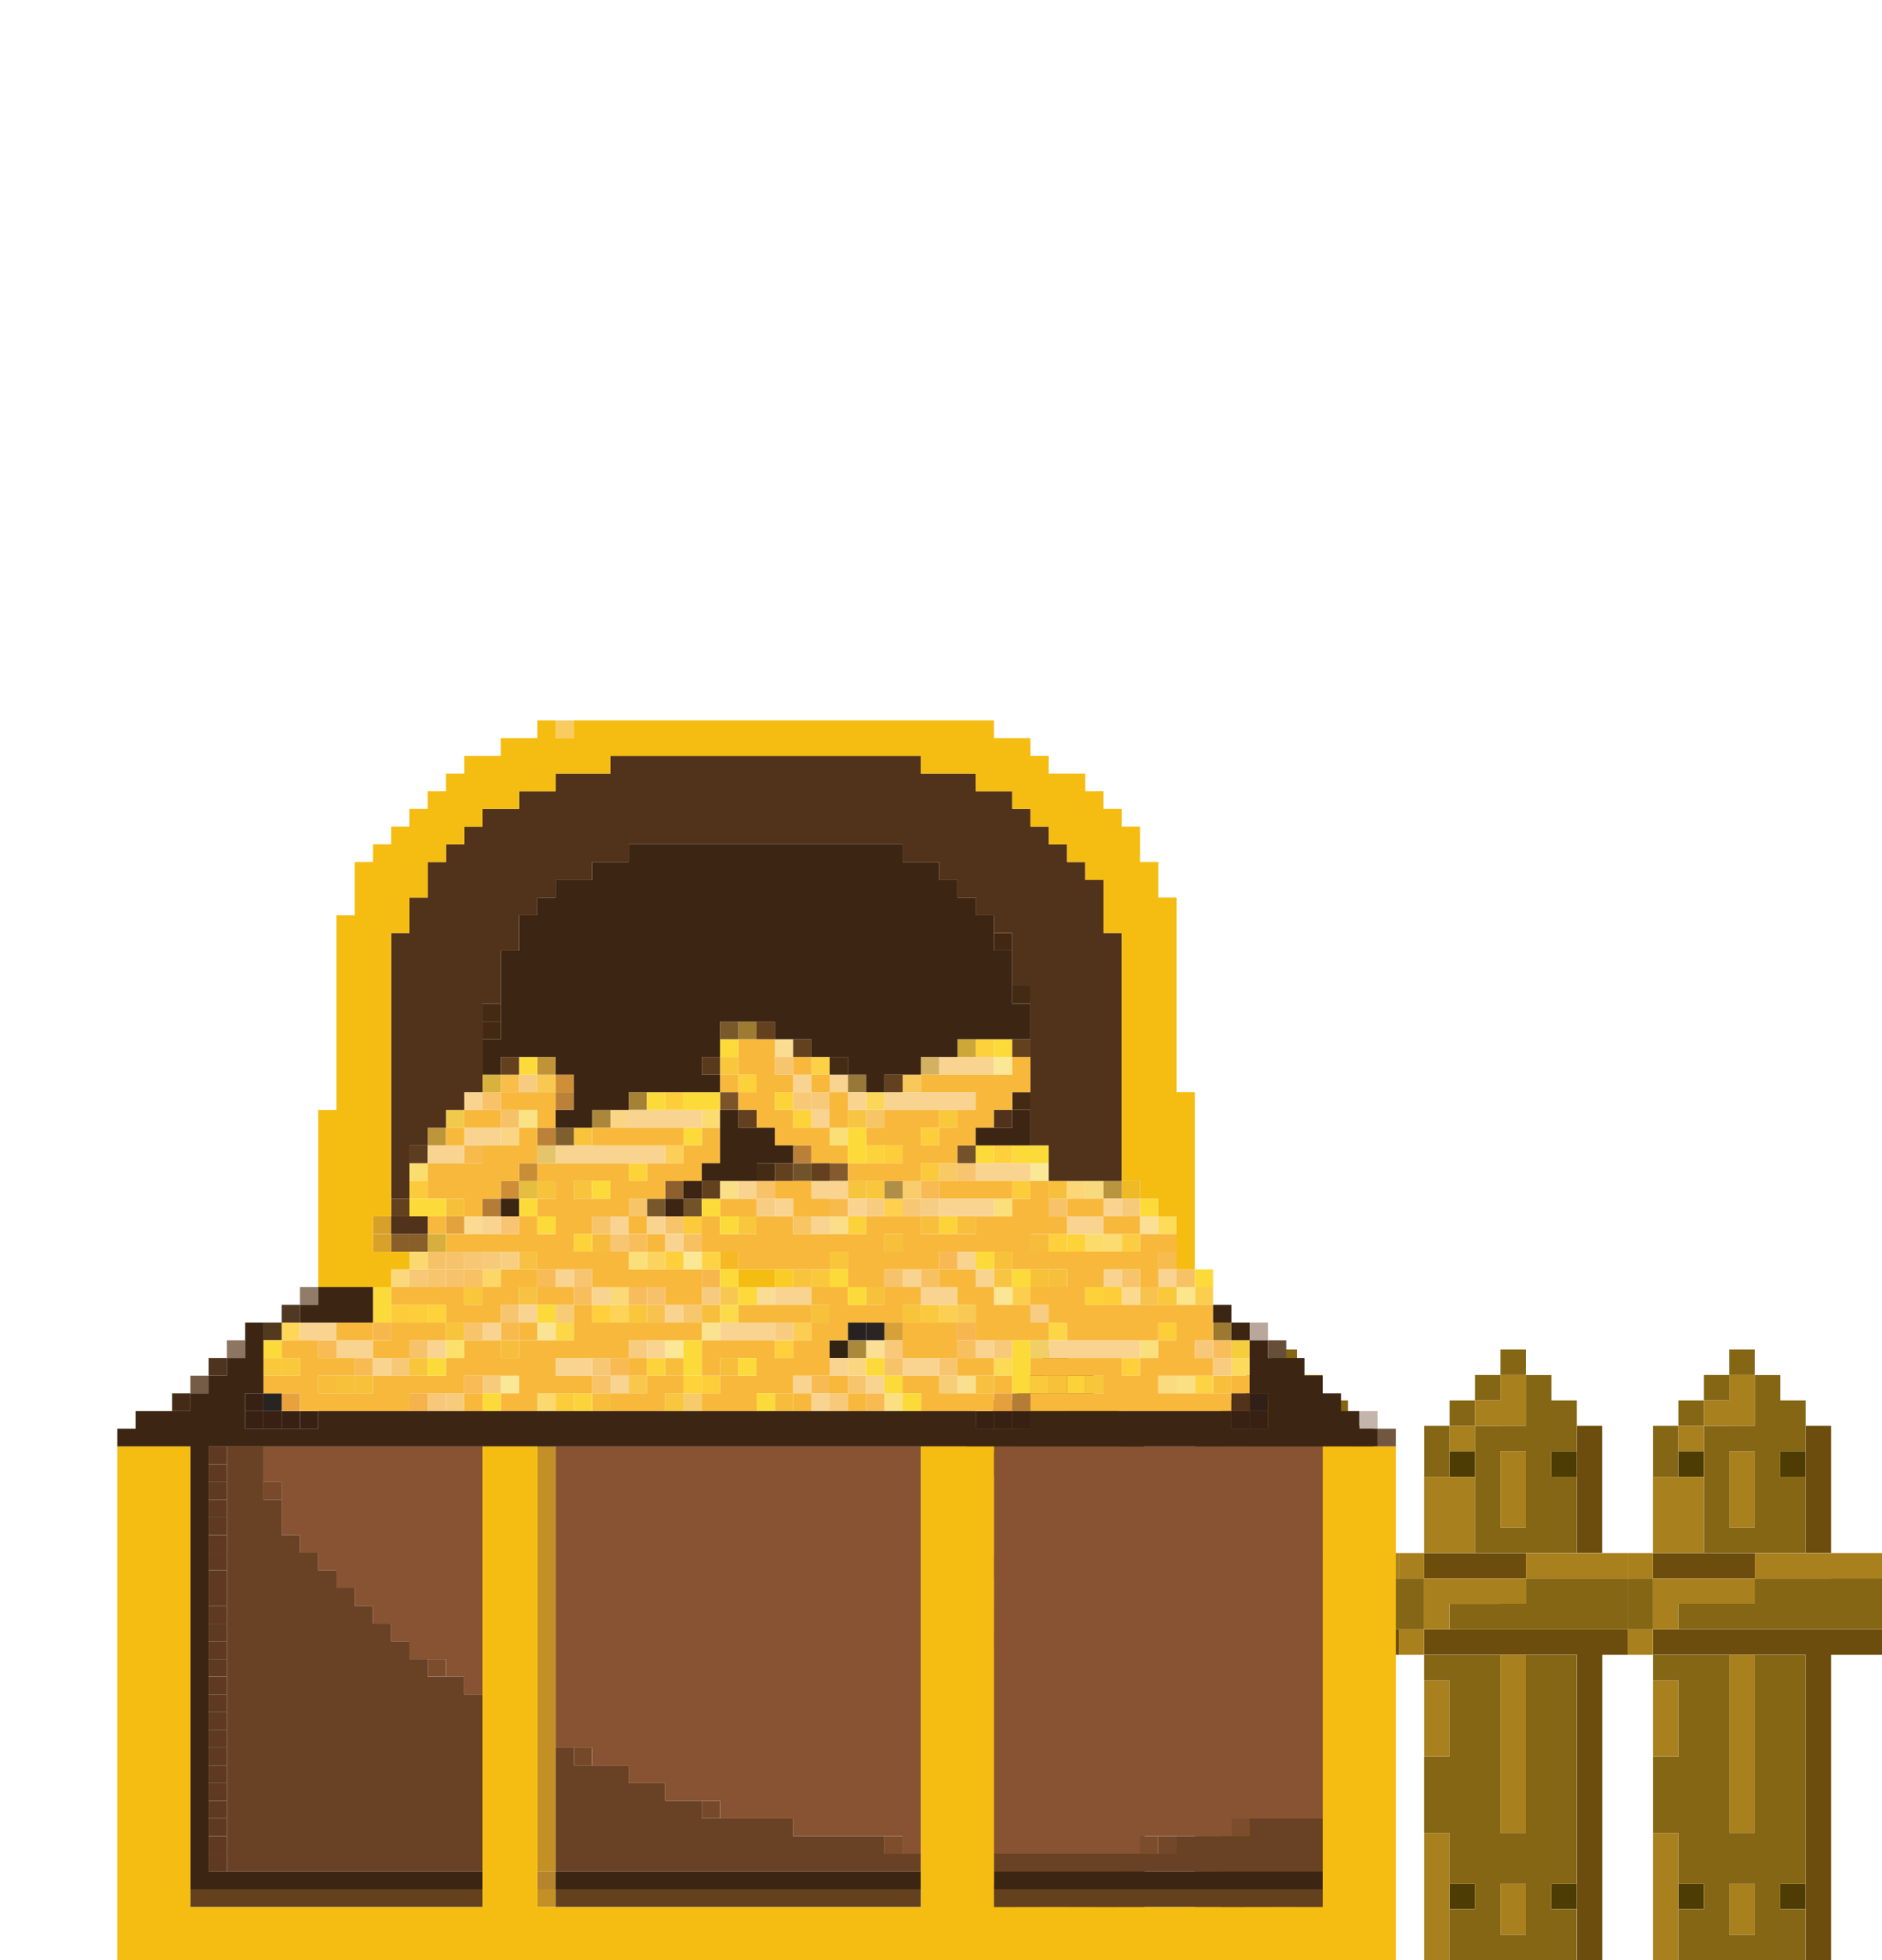 <?xml version="1.0" encoding="UTF-8"?>
<svg id="_圖層_1" data-name="圖層 1" xmlns="http://www.w3.org/2000/svg" xmlns:xlink="http://www.w3.org/1999/xlink" viewBox="0 0 240 250">
  <defs>
    <style>
      .cls-1 {
        fill: #fdce3a;
      }

      .cls-1, .cls-2, .cls-3, .cls-4, .cls-5, .cls-6, .cls-7, .cls-8, .cls-9, .cls-10, .cls-11, .cls-12, .cls-13, .cls-14, .cls-15, .cls-16, .cls-17, .cls-18, .cls-19, .cls-20, .cls-21, .cls-22, .cls-23, .cls-24, .cls-25, .cls-26, .cls-27, .cls-28, .cls-29, .cls-30, .cls-31, .cls-32, .cls-33, .cls-34, .cls-35, .cls-36, .cls-37, .cls-38, .cls-39, .cls-40, .cls-41, .cls-42, .cls-43, .cls-44, .cls-45, .cls-46, .cls-47, .cls-48, .cls-49, .cls-50, .cls-51, .cls-52, .cls-53, .cls-54, .cls-55, .cls-56, .cls-57, .cls-58, .cls-59, .cls-60, .cls-61, .cls-62, .cls-63, .cls-64, .cls-65, .cls-66, .cls-67, .cls-68, .cls-69, .cls-70, .cls-71, .cls-72, .cls-73, .cls-74, .cls-75, .cls-76, .cls-77, .cls-78, .cls-79, .cls-80, .cls-81, .cls-82, .cls-83, .cls-84, .cls-85, .cls-86, .cls-87, .cls-88, .cls-89, .cls-90, .cls-91, .cls-92, .cls-93, .cls-94, .cls-95, .cls-96, .cls-97, .cls-98, .cls-99, .cls-100, .cls-101, .cls-102, .cls-103, .cls-104, .cls-105, .cls-106, .cls-107, .cls-108, .cls-109, .cls-110, .cls-111, .cls-112, .cls-113, .cls-114, .cls-115, .cls-116, .cls-117, .cls-118, .cls-119, .cls-120, .cls-121, .cls-122, .cls-123, .cls-124, .cls-125, .cls-126, .cls-127, .cls-128, .cls-129, .cls-130, .cls-131, .cls-132, .cls-133, .cls-134, .cls-135, .cls-136, .cls-137, .cls-138, .cls-139, .cls-140, .cls-141, .cls-142, .cls-143, .cls-144, .cls-145, .cls-146, .cls-147, .cls-148, .cls-149, .cls-150, .cls-151, .cls-152, .cls-153, .cls-154, .cls-155, .cls-156, .cls-157, .cls-158, .cls-159, .cls-160, .cls-161, .cls-162, .cls-163, .cls-164, .cls-165, .cls-166, .cls-167, .cls-168, .cls-169, .cls-170, .cls-171, .cls-172, .cls-173, .cls-174, .cls-175, .cls-176, .cls-177, .cls-178, .cls-179, .cls-180, .cls-181, .cls-182, .cls-183, .cls-184, .cls-185, .cls-186, .cls-187, .cls-188, .cls-189, .cls-190, .cls-191, .cls-192, .cls-193, .cls-194, .cls-195, .cls-196, .cls-197, .cls-198, .cls-199, .cls-200, .cls-201, .cls-202, .cls-203, .cls-204, .cls-205, .cls-206, .cls-207, .cls-208, .cls-209, .cls-210, .cls-211, .cls-212, .cls-213, .cls-214, .cls-215, .cls-216, .cls-217, .cls-218, .cls-219, .cls-220, .cls-221, .cls-222, .cls-223, .cls-224, .cls-225, .cls-226, .cls-227, .cls-228, .cls-229, .cls-230, .cls-231, .cls-232, .cls-233, .cls-234, .cls-235, .cls-236, .cls-237, .cls-238, .cls-239, .cls-240, .cls-241, .cls-242, .cls-243, .cls-244, .cls-245 {
        stroke-width: 0px;
      }

      .cls-2 {
        fill: #f8cd77;
      }

      .cls-3 {
        fill: #a8801d;
      }

      .cls-4 {
        fill: #f9c73b;
      }

      .cls-5 {
        fill: #f7c03a;
      }

      .cls-6 {
        fill: #f8cb6a;
      }

      .cls-7 {
        fill: #f8bd4b;
      }

      .cls-8 {
        fill: #fbd777;
      }

      .cls-9 {
        fill: #f7bf5e;
      }

      .cls-10 {
        fill: #ffd04d;
      }

      .cls-11 {
        fill: #fbcc27;
      }

      .cls-12 {
        fill: #755c46;
      }

      .cls-13 {
        fill: #aa873b;
      }

      .cls-14 {
        fill: #cf8f37;
      }

      .cls-15 {
        fill: #f7c13a;
      }

      .cls-16 {
        fill: #fad585;
      }

      .cls-17 {
        fill: #f7c46b;
      }

      .cls-18 {
        fill: #f8b83c;
      }

      .cls-19 {
        fill: #f8c73b;
      }

      .cls-20 {
        fill: #432812;
      }

      .cls-21 {
        fill: #fbe07a;
      }

      .cls-22 {
        fill: #2a2522;
      }

      .cls-23 {
        fill: #917c6a;
      }

      .cls-24 {
        fill: #432a13;
      }

      .cls-25 {
        fill: #fccc3b;
      }

      .cls-26 {
        fill: #e4be3e;
      }

      .cls-27 {
        fill: #b18e48;
      }

      .cls-28 {
        fill: #fbdc93;
      }

      .cls-29 {
        fill: #382113;
      }

      .cls-30 {
        fill: #d8b23d;
      }

      .cls-31 {
        fill: #f7c774;
      }

      .cls-32 {
        fill: #fcd87c;
      }

      .cls-33 {
        fill: #f8b955;
      }

      .cls-34 {
        fill: #b5842c;
      }

      .cls-35 {
        fill: #9b7931;
      }

      .cls-36 {
        fill: #f7c263;
      }

      .cls-37 {
        fill: #fae07d;
      }

      .cls-38 {
        fill: #fcd645;
      }

      .cls-39 {
        fill: #f8c752;
      }

      .cls-40 {
        fill: #513823;
      }

      .cls-41 {
        fill: #f7c43b;
      }

      .cls-42 {
        fill: #f7cc80;
      }

      .cls-43 {
        fill: #77492b;
      }

      .cls-44 {
        fill: #f7c773;
      }

      .cls-45 {
        fill: #8c7561;
      }

      .cls-46 {
        fill: #fcd667;
      }

      .cls-47 {
        fill: #b47c36;
      }

      .cls-48 {
        fill: #f7cd83;
      }

      .cls-49 {
        fill: #f7c36a;
      }

      .cls-50 {
        fill: #fccd41;
      }

      .cls-51 {
        fill: #fdd35f;
      }

      .cls-52 {
        fill: #bc9638;
      }

      .cls-53 {
        fill: #cea739;
      }

      .cls-54 {
        fill: #674e38;
      }

      .cls-55 {
        fill: #f7c543;
      }

      .cls-56 {
        fill: #f7c978;
      }

      .cls-57 {
        fill: #f7c56d;
      }

      .cls-58 {
        fill: #fbe68c;
      }

      .cls-59 {
        fill: #784a2b;
      }

      .cls-60 {
        fill: #f7c041;
      }

      .cls-61 {
        fill: #f7c561;
      }

      .cls-62 {
        fill: #322313;
      }

      .cls-63 {
        fill: #f7ca7a;
      }

      .cls-64 {
        fill: #fcce50;
      }

      .cls-65 {
        fill: #f7c267;
      }

      .cls-66 {
        fill: #fae080;
      }

      .cls-67 {
        fill: #f8ba53;
      }

      .cls-68 {
        fill: #f1ca4b;
      }

      .cls-69 {
        fill: #f7c567;
      }

      .cls-70 {
        fill: #fae38f;
      }

      .cls-71 {
        fill: #715741;
      }

      .cls-72 {
        fill: #f7bd5c;
      }

      .cls-73 {
        fill: #e4a23d;
      }

      .cls-74 {
        fill: #f7c56f;
      }

      .cls-75 {
        fill: #f7c243;
      }

      .cls-76 {
        fill: #f8b94d;
      }

      .cls-77 {
        fill: #f7c87a;
      }

      .cls-78 {
        fill: #725329;
      }

      .cls-79 {
        fill: #f7c268;
      }

      .cls-80 {
        fill: #fbe895;
      }

      .cls-81 {
        fill: #fbdc71;
      }

      .cls-82 {
        fill: #bc8138;
      }

      .cls-83 {
        fill: #f8bb55;
      }

      .cls-84 {
        fill: #c3b5ab;
      }

      .cls-85 {
        fill: #d7a129;
      }

      .cls-86 {
        fill: #fbcd53;
      }

      .cls-87 {
        fill: #f8c95a;
      }

      .cls-88 {
        fill: #f4ce3c;
      }

      .cls-89 {
        fill: #fcd658;
      }

      .cls-90 {
        fill: #f8cf80;
      }

      .cls-91 {
        fill: #fac83c;
      }

      .cls-92 {
        fill: #51321a;
      }

      .cls-93 {
        fill: #252221;
      }

      .cls-94 {
        fill: #432b15;
      }

      .cls-95 {
        fill: #fdd339;
      }

      .cls-96 {
        fill: #f7c671;
      }

      .cls-97 {
        fill: #f7c76d;
      }

      .cls-98 {
        fill: #7c4d2c;
      }

      .cls-99 {
        fill: #f8ba52;
      }

      .cls-100 {
        fill: #fdd345;
      }

      .cls-101 {
        fill: #5a3a1d;
      }

      .cls-102 {
        fill: #faca3c;
      }

      .cls-103 {
        fill: #fade89;
      }

      .cls-104 {
        fill: #4d3c03;
      }

      .cls-105 {
        fill: none;
      }

      .cls-106 {
        fill: #e4c56b;
      }

      .cls-107 {
        fill: #f8d490;
      }

      .cls-108 {
        fill: #272422;
      }

      .cls-109 {
        fill: #f8be5d;
      }

      .cls-110 {
        fill: #725328;
      }

      .cls-111 {
        fill: #f8ca65;
      }

      .cls-112 {
        fill: #f7c466;
      }

      .cls-113 {
        fill: #bb8037;
      }

      .cls-114 {
        fill: #f8c73d;
      }

      .cls-115 {
        fill: #d2b261;
      }

      .cls-116 {
        fill: #c09436;
      }

      .cls-117 {
        fill: #fadf8e;
      }

      .cls-118 {
        fill: #f5bc12;
      }

      .cls-119 {
        fill: #f7bd3c;
      }

      .cls-120 {
        fill: #d6af3c;
      }

      .cls-121 {
        fill: #734729;
      }

      .cls-122 {
        fill: #f8ba51;
      }

      .cls-123 {
        fill: #3c2512;
      }

      .cls-124 {
        fill: #fbe897;
      }

      .cls-125 {
        fill: #fbdb80;
      }

      .cls-126 {
        fill: #f7c369;
      }

      .cls-127 {
        fill: #6d4d0e;
      }

      .cls-128 {
        fill: #fdd23a;
      }

      .cls-129 {
        fill: #f7c56e;
      }

      .cls-130 {
        fill: #f7c471;
      }

      .cls-131 {
        fill: #fadf7a;
      }

      .cls-132 {
        fill: #4e341e;
      }

      .cls-133 {
        fill: #fbd681;
      }

      .cls-134 {
        fill: #f7c33b;
      }

      .cls-135 {
        fill: #f8c74c;
      }

      .cls-136 {
        fill: #eeba25;
      }

      .cls-137 {
        fill: #422812;
      }

      .cls-138 {
        fill: #d7a139;
      }

      .cls-139 {
        fill: #fcce4e;
      }

      .cls-140 {
        fill: #f9cc6c;
      }

      .cls-141 {
        fill: #f1cf67;
      }

      .cls-142 {
        fill: #f7c164;
      }

      .cls-143 {
        fill: #f8be5c;
      }

      .cls-144 {
        fill: #fbda56;
      }

      .cls-145 {
        fill: #fcdb4b;
      }

      .cls-146 {
        fill: #f7bc3b;
      }

      .cls-147 {
        fill: #fdd65a;
      }

      .cls-148 {
        fill: #694124;
      }

      .cls-149 {
        fill: #f8c851;
      }

      .cls-150 {
        fill: #aa893b;
      }

      .cls-151 {
        fill: #f7c23a;
      }

      .cls-152 {
        fill: #f7c542;
      }

      .cls-153 {
        fill: #9d7b31;
      }

      .cls-154 {
        fill: #ffd258;
      }

      .cls-155 {
        fill: #f7c161;
      }

      .cls-156 {
        fill: #fae083;
      }

      .cls-157 {
        fill: #e7a23e;
      }

      .cls-158 {
        fill: #fcd747;
      }

      .cls-159 {
        fill: #fac93c;
      }

      .cls-160 {
        fill: #846614;
      }

      .cls-161 {
        fill: #8e602d;
      }

      .cls-162 {
        fill: #fadd6f;
      }

      .cls-163 {
        fill: #987839;
      }

      .cls-164 {
        fill: #53391e;
      }

      .cls-165 {
        fill: #442c14;
      }

      .cls-166 {
        fill: #f7c875;
      }

      .cls-167 {
        fill: #fdd146;
      }

      .cls-168 {
        fill: #fbe696;
      }

      .cls-169 {
        fill: #7d4d2c;
      }

      .cls-170 {
        fill: #fbd977;
      }

      .cls-171 {
        fill: #f7cb7c;
      }

      .cls-172 {
        fill: #7f5f2d;
      }

      .cls-173 {
        fill: #f7bf3b;
      }

      .cls-174 {
        fill: #fcda39;
      }

      .cls-246 {
        clip-path: url(#clippath);
      }

      .cls-175 {
        fill: #312016;
      }

      .cls-176 {
        fill: #f7bb4e;
      }

      .cls-177 {
        fill: #f7da7e;
      }

      .cls-178 {
        fill: #63411f;
      }

      .cls-179 {
        fill: #e4a03d;
      }

      .cls-180 {
        fill: #b47d35;
      }

      .cls-181 {
        fill: #875332;
      }

      .cls-182 {
        fill: #fbd96e;
      }

      .cls-183 {
        fill: #fcce52;
      }

      .cls-184 {
        fill: #fbe795;
      }

      .cls-185 {
        fill: #f8b74c;
      }

      .cls-186 {
        fill: #f7c43d;
      }

      .cls-187 {
        fill: #f7c977;
      }

      .cls-188 {
        fill: #f8c53b;
      }

      .cls-189 {
        fill: #fbdc6b;
      }

      .cls-190 {
        fill: #fad582;
      }

      .cls-191 {
        fill: #fdd13a;
      }

      .cls-192 {
        fill: #c39026;
      }

      .cls-193 {
        fill: #fbe16c;
      }

      .cls-194 {
        fill: #fadf94;
      }

      .cls-195 {
        fill: #fae494;
      }

      .cls-196 {
        fill: #fae285;
      }

      .cls-197 {
        fill: #b8a79a;
      }

      .cls-198 {
        fill: #5d3d20;
      }

      .cls-199 {
        fill: #c88d37;
      }

      .cls-200 {
        fill: #f7bd3b;
      }

      .cls-201 {
        fill: #f9c83b;
      }

      .cls-202 {
        fill: #ffcf3c;
      }

      .cls-203 {
        fill: #ffd03c;
      }

      .cls-204 {
        fill: #f8cc5f;
      }

      .cls-205 {
        fill: #f7cb7e;
      }

      .cls-206 {
        fill: #885f29;
      }

      .cls-207 {
        fill: #f8cc76;
      }

      .cls-208 {
        fill: #fadf86;
      }

      .cls-209 {
        fill: #f8c63b;
      }

      .cls-210 {
        fill: #f8bb54;
      }

      .cls-211 {
        fill: #372112;
      }

      .cls-212 {
        fill: #7c5429;
      }

      .cls-213 {
        fill: #fac83b;
      }

      .cls-214 {
        fill: #f7c16a;
      }

      .cls-215 {
        fill: #fcda5c;
      }

      .cls-216 {
        fill: #fbda90;
      }

      .cls-217 {
        fill: #f6b34c;
      }

      .cls-218 {
        fill: #78582b;
      }

      .cls-219 {
        fill: #fccc3c;
      }

      .cls-220 {
        fill: #f6b923;
      }

      .cls-221 {
        fill: #f7c470;
      }

      .cls-222 {
        fill: #fbcb3b;
      }

      .cls-223 {
        fill: #f9ca53;
      }

      .cls-224 {
        fill: #745229;
      }

      .cls-225 {
        fill: #79592a;
      }

      .cls-226 {
        fill: #f7c03b;
      }

      .cls-227 {
        fill: #75482a;
      }

      .cls-228 {
        fill: #5f3a20;
      }

      .cls-229 {
        fill: #fbdb92;
      }

      .cls-230 {
        fill: #845b2c;
      }

      .cls-231 {
        fill: #f8bb56;
      }

      .cls-232 {
        fill: #d7a12a;
      }

      .cls-233 {
        fill: #fcdc59;
      }

      .cls-234 {
        fill: #fccf59;
      }

      .cls-235 {
        fill: #ba953f;
      }

      .cls-236 {
        fill: #442a13;
      }

      .cls-237 {
        fill: #fdcd3a;
      }

      .cls-238 {
        fill: #fdd33a;
      }

      .cls-239 {
        fill: #cd8e37;
      }

      .cls-240 {
        fill: #fadf77;
      }

      .cls-241 {
        fill: #f7c34e;
      }

      .cls-242 {
        fill: #a48135;
      }

      .cls-243 {
        fill: #f7cc7f;
      }

      .cls-244 {
        fill: #f7b650;
      }

      .cls-245 {
        fill: #f8bb57;
      }
    </style>
    <clipPath id="clippath">
      <rect class="cls-105" width="240" height="250"/>
    </clipPath>
  </defs>
  <g class="cls-246">
    <g>
      <rect class="cls-104" x="139.47" y="240.26" width="3.24" height="3.24"/>
      <rect class="cls-104" x="139.47" y="185.11" width="3.24" height="3.24"/>
      <rect class="cls-104" x="126.49" y="240.26" width="3.24" height="3.24"/>
      <rect class="cls-104" x="126.49" y="185.11" width="3.24" height="3.24"/>
      <path class="cls-127" d="M145.96,207.82h-22.71v3.24h19.47v38.94h3.24v-38.94h3.23v-3.24h-3.23Z"/>
      <path class="cls-127" d="M142.71,188.35v9.73h3.24v-16.22h-3.24v6.49Z"/>
      <path class="cls-127" d="M126.49,201.33h9.74v-3.24h-12.98v3.24h3.24Z"/>
      <path class="cls-3" d="M139.47,198.09h-3.24v3.24h12.96v-3.24h-9.72Z"/>
      <rect class="cls-3" x="120" y="198.09" width="3.24" height="3.24"/>
      <rect class="cls-3" x="120" y="207.82" width="3.24" height="3.24"/>
      <path class="cls-3" d="M132.98,243.51v3.25h3.24v-6.49h-3.24v3.24Z"/>
      <path class="cls-3" d="M132.98,217.55v16.22h3.24v-22.71h-3.24v6.49Z"/>
      <path class="cls-3" d="M132.98,188.35v6.49h3.24v-9.73h-3.24v3.24Z"/>
      <path class="cls-3" d="M132.98,178.62h-3.25v3.24h6.49v-6.49h-3.24v3.24Z"/>
      <path class="cls-3" d="M129.73,201.33h-6.49v6.49h3.24v-3.24h9.74v-3.24h-6.49Z"/>
      <path class="cls-3" d="M129.73,198.09v-9.73h-6.49v9.73h6.49Z"/>
      <rect class="cls-3" x="126.49" y="181.86" width="3.24" height="3.25"/>
      <path class="cls-3" d="M126.49,243.51v-9.73h-3.24v16.22h3.24v-6.49Z"/>
      <path class="cls-3" d="M126.49,220.8v-6.49h-3.24v9.73h3.24v-3.24Z"/>
      <path class="cls-160" d="M132.98,204.58h-6.49v3.24h22.7v-6.49h-12.96v3.24h-3.24Z"/>
      <path class="cls-160" d="M123.24,204.58v-3.24h-3.24v6.49h3.24v-3.24Z"/>
      <path class="cls-160" d="M142.71,243.51h-3.24v-3.24h3.24v-29.2h-6.49v22.71h-3.24v-22.71h-9.74v3.25h3.24v9.73h-3.24v9.73h3.24v6.49h3.24v3.24h-3.24v6.49h16.22v-6.49ZM136.22,243.51v3.25h-3.24v-6.49h3.24v3.24Z"/>
      <path class="cls-160" d="M136.22,181.86h-6.49v16.22h12.98v-9.73h-3.24v-3.24h3.24v-6.49h-3.24v-3.24h-3.24v6.49ZM136.22,188.35v6.49h-3.24v-9.73h3.24v3.24Z"/>
      <rect class="cls-160" x="132.98" y="172.13" width="3.24" height="3.24"/>
      <rect class="cls-160" x="129.73" y="175.37" width="3.25" height="3.24"/>
      <rect class="cls-160" x="126.49" y="178.62" width="3.24" height="3.24"/>
      <path class="cls-160" d="M126.49,185.11v-3.25h-3.24v6.49h3.24v-3.24Z"/>
      <rect class="cls-104" x="168.65" y="240.26" width="3.24" height="3.24"/>
      <rect class="cls-104" x="168.65" y="185.11" width="3.24" height="3.24"/>
      <rect class="cls-104" x="155.67" y="240.26" width="3.24" height="3.24"/>
      <rect class="cls-104" x="155.67" y="185.11" width="3.24" height="3.24"/>
      <path class="cls-127" d="M175.14,207.82h-22.71v3.24h19.47v38.94h3.24v-38.94h3.23v-3.24h-3.23Z"/>
      <path class="cls-127" d="M171.9,188.35v9.73h3.24v-16.22h-3.24v6.49Z"/>
      <path class="cls-127" d="M152.45,201.33h12.96v-3.24h-12.98v3.24h.02Z"/>
      <path class="cls-3" d="M168.65,198.09h-3.24v3.24h12.96v-3.24h-9.72Z"/>
      <path class="cls-3" d="M149.2,201.33h3.23v-3.24h-3.24v3.24h.02Z"/>
      <path class="cls-3" d="M149.2,207.82h-.02v3.24h3.24v-3.24h-3.23Z"/>
      <path class="cls-3" d="M162.16,243.51v3.25h3.24v-6.49h-3.24v3.24Z"/>
      <path class="cls-3" d="M162.16,217.55v16.22h3.24v-22.71h-3.24v6.49Z"/>
      <path class="cls-3" d="M162.16,188.35v6.49h3.24v-9.73h-3.24v3.24Z"/>
      <path class="cls-3" d="M162.16,181.86h3.24v-6.49h-3.24v3.24h-3.25v3.24h3.25Z"/>
      <path class="cls-3" d="M152.43,207.82h3.24v-3.24h9.74v-3.24h-12.98v6.49Z"/>
      <path class="cls-3" d="M155.67,198.09h3.24v-9.73h-6.49v9.73h3.24Z"/>
      <rect class="cls-3" x="155.67" y="181.86" width="3.24" height="3.25"/>
      <path class="cls-3" d="M155.67,243.51v-9.73h-3.24v16.22h3.24v-6.49Z"/>
      <path class="cls-3" d="M155.67,220.8v-6.49h-3.24v9.73h3.24v-3.24Z"/>
      <path class="cls-160" d="M162.16,204.58h-6.49v3.24h22.7v-6.49h-12.96v3.24h-3.24Z"/>
      <path class="cls-160" d="M149.18,207.82h3.24v-6.49h-3.24v6.49Z"/>
      <path class="cls-160" d="M171.9,243.51h-3.24v-3.24h3.24v-29.2h-6.49v22.71h-3.24v-22.71h-9.74v3.25h3.24v9.73h-3.24v9.73h3.24v6.49h3.24v3.24h-3.24v6.49h16.22v-6.49ZM165.41,243.51v3.25h-3.24v-6.49h3.24v3.24Z"/>
      <path class="cls-160" d="M165.41,181.86h-6.49v16.22h12.98v-9.73h-3.24v-3.24h3.24v-6.49h-3.24v-3.24h-3.24v6.49ZM165.41,188.35v6.49h-3.24v-9.73h3.24v3.24Z"/>
      <rect class="cls-160" x="162.16" y="172.13" width="3.24" height="3.24"/>
      <rect class="cls-160" x="158.92" y="175.37" width="3.25" height="3.24"/>
      <rect class="cls-160" x="155.67" y="178.62" width="3.24" height="3.24"/>
      <path class="cls-160" d="M155.67,185.11v-3.25h-3.24v6.49h3.24v-3.24Z"/>
      <rect class="cls-104" x="197.84" y="240.26" width="3.24" height="3.24"/>
      <rect class="cls-104" x="197.84" y="185.11" width="3.24" height="3.24"/>
      <rect class="cls-104" x="184.86" y="240.26" width="3.24" height="3.24"/>
      <rect class="cls-104" x="184.86" y="185.11" width="3.24" height="3.24"/>
      <path class="cls-127" d="M204.33,207.82h-22.71v3.24h19.47v38.94h3.24v-38.94h3.23v-3.24h-3.23Z"/>
      <path class="cls-127" d="M201.08,188.35v9.73h3.24v-16.22h-3.24v6.49Z"/>
      <path class="cls-127" d="M181.63,201.33h12.96v-3.24h-12.98v3.24h.02Z"/>
      <path class="cls-3" d="M197.84,198.09h-3.24v3.24h12.96v-3.24h-9.72Z"/>
      <path class="cls-3" d="M178.39,201.33h3.23v-3.24h-3.24v3.24h.02Z"/>
      <path class="cls-3" d="M178.39,207.82h-.02v3.24h3.24v-3.24h-3.23Z"/>
      <path class="cls-3" d="M191.35,243.51v3.25h3.24v-6.49h-3.24v3.24Z"/>
      <path class="cls-3" d="M191.35,217.55v16.22h3.24v-22.71h-3.24v6.49Z"/>
      <path class="cls-3" d="M191.35,188.35v6.49h3.24v-9.73h-3.24v3.24Z"/>
      <path class="cls-3" d="M191.35,181.86h3.24v-6.49h-3.24v3.24h-3.25v3.24h3.25Z"/>
      <path class="cls-3" d="M181.61,207.82h3.24v-3.24h9.74v-3.24h-12.98v6.49Z"/>
      <path class="cls-3" d="M184.86,198.09h3.24v-9.73h-6.49v9.73h3.24Z"/>
      <rect class="cls-3" x="184.86" y="181.86" width="3.24" height="3.25"/>
      <path class="cls-3" d="M184.86,243.51v-9.73h-3.24v16.22h3.24v-6.49Z"/>
      <path class="cls-3" d="M184.86,220.8v-6.49h-3.24v9.73h3.24v-3.24Z"/>
      <path class="cls-160" d="M191.35,204.58h-6.49v3.24h22.7v-6.49h-12.96v3.24h-3.24Z"/>
      <path class="cls-160" d="M178.37,207.82h3.24v-6.49h-3.24v6.49Z"/>
      <path class="cls-160" d="M201.08,243.51h-3.24v-3.24h3.24v-29.2h-6.49v22.71h-3.24v-22.71h-9.74v3.25h3.24v9.73h-3.24v9.73h3.24v6.49h3.24v3.24h-3.24v6.49h16.22v-6.49ZM194.59,243.51v3.25h-3.24v-6.49h3.24v3.24Z"/>
      <path class="cls-160" d="M194.59,181.86h-6.49v16.22h12.98v-9.73h-3.24v-3.24h3.24v-6.49h-3.24v-3.24h-3.24v6.49ZM194.59,188.35v6.49h-3.24v-9.73h3.24v3.24Z"/>
      <rect class="cls-160" x="191.35" y="172.13" width="3.24" height="3.24"/>
      <rect class="cls-160" x="188.1" y="175.37" width="3.25" height="3.24"/>
      <rect class="cls-160" x="184.86" y="178.62" width="3.24" height="3.24"/>
      <path class="cls-160" d="M184.86,185.11v-3.25h-3.24v6.49h3.24v-3.24Z"/>
      <rect class="cls-104" x="227.02" y="240.26" width="3.24" height="3.24"/>
      <rect class="cls-104" x="227.02" y="185.11" width="3.24" height="3.24"/>
      <rect class="cls-104" x="214.04" y="240.26" width="3.24" height="3.24"/>
      <rect class="cls-104" x="214.04" y="185.11" width="3.24" height="3.24"/>
      <path class="cls-127" d="M233.51,207.82h-22.71v3.24h19.47v38.94h3.24v-38.94h6.49v-3.24h-6.49Z"/>
      <path class="cls-127" d="M230.27,188.35v9.73h3.24v-16.22h-3.24v6.49Z"/>
      <path class="cls-127" d="M210.82,201.33h12.96v-3.24h-12.98v3.24h.02Z"/>
      <path class="cls-3" d="M227.02,198.09h-3.24v3.24h16.22v-3.24h-12.98Z"/>
      <path class="cls-3" d="M207.57,201.33h3.23v-3.24h-3.24v3.24h.02Z"/>
      <path class="cls-3" d="M207.57,207.82h-.02v3.24h3.24v-3.24h-3.23Z"/>
      <path class="cls-3" d="M220.53,243.51v3.25h3.24v-6.49h-3.24v3.24Z"/>
      <path class="cls-3" d="M220.53,217.55v16.22h3.24v-22.71h-3.24v6.49Z"/>
      <path class="cls-3" d="M220.53,188.35v6.49h3.24v-9.73h-3.24v3.24Z"/>
      <path class="cls-3" d="M220.53,181.86h3.24v-6.49h-3.24v3.24h-3.25v3.24h3.25Z"/>
      <path class="cls-3" d="M210.8,207.82h3.24v-3.24h9.74v-3.24h-12.98v6.49Z"/>
      <path class="cls-3" d="M214.04,198.09h3.24v-9.73h-6.49v9.73h3.24Z"/>
      <rect class="cls-3" x="214.04" y="181.86" width="3.24" height="3.25"/>
      <path class="cls-3" d="M214.04,243.51v-9.73h-3.24v16.22h3.24v-6.49Z"/>
      <path class="cls-3" d="M214.04,220.8v-6.49h-3.24v9.73h3.24v-3.24Z"/>
      <path class="cls-160" d="M233.51,201.33h-9.73v3.24h-9.74v3.24h25.96v-6.49h-6.49Z"/>
      <path class="cls-160" d="M207.56,207.82h3.24v-6.49h-3.24v6.49Z"/>
      <path class="cls-160" d="M230.27,243.51h-3.24v-3.24h3.24v-29.2h-6.49v22.71h-3.24v-22.71h-9.74v3.25h3.24v9.73h-3.24v9.73h3.24v6.49h3.24v3.24h-3.24v6.49h16.22v-6.49ZM223.78,243.51v3.25h-3.24v-6.49h3.24v3.24Z"/>
      <path class="cls-160" d="M223.78,181.86h-6.49v16.22h12.98v-9.73h-3.24v-3.24h3.24v-6.49h-3.24v-3.24h-3.24v6.49ZM223.78,188.35v6.49h-3.24v-9.73h3.24v3.24Z"/>
      <rect class="cls-160" x="220.53" y="172.13" width="3.24" height="3.24"/>
      <rect class="cls-160" x="217.29" y="175.37" width="3.25" height="3.24"/>
      <rect class="cls-160" x="214.04" y="178.62" width="3.24" height="3.24"/>
      <path class="cls-160" d="M214.04,185.11v-3.25h-3.24v6.49h3.24v-3.24Z"/>
    </g>
    <g>
      <rect class="cls-34" x="68.53" y="238.7" width="2.33" height="2.26"/>
      <rect class="cls-228" x="26.6" y="236.45" width="2.33" height="2.25"/>
      <rect class="cls-121" x="147.72" y="234.19" width="2.33" height="2.26"/>
      <rect class="cls-98" x="145.39" y="234.19" width="2.33" height="2.26"/>
      <rect class="cls-169" x="112.78" y="234.19" width="2.33" height="2.26"/>
      <rect class="cls-228" x="26.6" y="234.19" width="2.33" height="2.26"/>
      <rect class="cls-98" x="157.04" y="231.93" width="2.33" height="2.26"/>
      <rect class="cls-228" x="26.6" y="231.93" width="2.33" height="2.26"/>
      <rect class="cls-43" x="89.49" y="229.67" width="2.33" height="2.25"/>
      <rect class="cls-228" x="26.6" y="229.67" width="2.33" height="2.25"/>
      <rect class="cls-228" x="26.6" y="227.41" width="2.33" height="2.26"/>
      <rect class="cls-228" x="26.6" y="225.15" width="2.33" height="2.26"/>
      <rect class="cls-227" x="73.18" y="222.9" width="2.33" height="2.25"/>
      <rect class="cls-228" x="26.6" y="222.9" width="2.33" height="2.25"/>
      <rect class="cls-228" x="26.6" y="220.63" width="2.33" height="2.27"/>
      <rect class="cls-228" x="26.6" y="218.38" width="2.33" height="2.25"/>
      <rect class="cls-228" x="26.6" y="216.12" width="2.33" height="2.26"/>
      <rect class="cls-228" x="26.6" y="213.86" width="2.33" height="2.26"/>
      <rect class="cls-98" x="54.55" y="211.6" width="2.33" height="2.25"/>
      <rect class="cls-228" x="26.6" y="211.6" width="2.33" height="2.25"/>
      <rect class="cls-228" x="26.6" y="209.34" width="2.33" height="2.26"/>
      <rect class="cls-228" x="26.6" y="207.08" width="2.33" height="2.26"/>
      <rect class="cls-228" x="26.6" y="204.83" width="2.33" height="2.25"/>
      <rect class="cls-228" x="26.6" y="202.56" width="2.33" height="2.27"/>
      <rect class="cls-228" x="26.6" y="200.31" width="2.33" height="2.25"/>
      <rect class="cls-228" x="26.6" y="198.05" width="2.33" height="2.25"/>
      <rect class="cls-228" x="26.6" y="195.78" width="2.33" height="2.27"/>
      <rect class="cls-228" x="26.6" y="193.53" width="2.33" height="2.25"/>
      <rect class="cls-228" x="26.6" y="191.27" width="2.33" height="2.26"/>
      <rect class="cls-59" x="33.59" y="189.01" width="2.33" height="2.26"/>
      <rect class="cls-228" x="26.6" y="189.01" width="2.33" height="2.26"/>
      <rect class="cls-228" x="26.6" y="186.76" width="2.33" height="2.25"/>
      <g>
        <polygon class="cls-181" points="166.35 184.49 164.02 184.49 161.7 184.49 159.37 184.49 157.04 184.49 154.71 184.49 152.38 184.49 150.05 184.49 147.72 184.49 145.39 184.49 143.06 184.49 140.73 184.49 138.4 184.49 136.08 184.49 133.74 184.49 131.41 184.49 129.09 184.49 126.76 184.49 126.76 186.76 126.76 189.01 126.76 191.27 126.76 193.53 126.76 195.78 126.76 198.05 126.76 200.31 126.76 202.56 126.76 204.83 126.76 207.08 126.76 209.34 126.76 211.6 126.76 213.86 126.76 216.12 126.76 218.38 126.76 220.63 126.76 222.9 126.76 225.15 126.76 227.41 126.76 229.67 126.76 231.93 126.76 234.19 126.76 236.45 129.09 236.45 131.41 236.45 133.74 236.45 136.08 236.45 138.4 236.45 140.73 236.45 143.06 236.45 145.39 236.45 145.39 234.19 147.72 234.19 150.05 234.19 152.38 234.19 154.71 234.19 157.04 234.19 157.04 231.93 159.37 231.93 161.7 231.93 164.02 231.93 166.35 231.93 168.68 231.93 168.68 229.67 168.68 227.41 168.68 225.15 168.68 222.9 168.68 220.63 168.68 218.38 168.68 216.12 168.68 213.86 168.68 211.6 168.68 209.34 168.68 207.08 168.68 204.83 168.68 202.56 168.68 200.31 168.68 198.05 168.68 195.78 168.68 193.53 168.68 191.27 168.68 189.01 168.68 186.76 168.68 184.49 166.35 184.49"/>
        <polygon class="cls-181" points="112.78 184.49 110.45 184.49 108.12 184.49 105.79 184.49 103.47 184.49 101.14 184.49 98.81 184.49 96.48 184.49 94.15 184.49 91.82 184.49 89.49 184.49 87.16 184.49 84.83 184.49 82.5 184.49 80.17 184.49 77.85 184.49 75.52 184.49 73.18 184.49 70.86 184.49 70.86 186.76 70.86 189.01 70.86 191.27 70.86 193.53 70.86 195.78 70.86 198.05 70.86 200.31 70.86 202.56 70.86 204.83 70.86 207.08 70.86 209.34 70.86 211.6 70.86 213.86 70.86 216.12 70.86 218.38 70.86 220.63 70.86 222.9 73.18 222.9 75.52 222.9 75.52 225.15 77.85 225.15 80.17 225.15 80.17 227.41 82.5 227.41 84.83 227.41 84.83 229.67 87.16 229.67 89.49 229.67 91.82 229.67 91.82 231.93 94.15 231.93 96.48 231.93 98.81 231.93 101.14 231.93 101.14 234.19 103.47 234.19 105.79 234.19 108.12 234.19 110.45 234.19 112.78 234.19 115.11 234.19 115.11 236.45 117.44 236.45 117.44 234.19 117.44 231.93 117.44 229.67 117.44 227.41 117.44 225.15 117.44 222.9 117.44 220.63 117.44 218.38 117.44 216.12 117.44 213.86 117.44 211.6 117.44 209.34 117.44 207.08 117.44 204.83 117.44 202.56 117.44 200.31 117.44 198.05 117.44 195.78 117.44 193.53 117.44 191.27 117.44 189.01 117.44 186.76 117.44 184.49 115.11 184.49 112.78 184.49"/>
        <polygon class="cls-181" points="56.88 184.49 54.55 184.49 52.22 184.49 49.89 184.49 47.57 184.49 45.24 184.49 42.91 184.49 40.58 184.49 38.25 184.49 35.92 184.49 33.59 184.49 33.59 186.76 33.59 189.01 35.92 189.01 35.92 191.27 35.92 193.53 35.92 195.78 38.25 195.78 38.25 198.05 40.58 198.05 40.58 200.31 42.91 200.31 42.91 202.56 45.24 202.56 45.24 204.83 47.57 204.83 47.57 207.08 49.89 207.08 49.89 209.34 52.22 209.34 52.22 211.6 54.55 211.6 56.88 211.6 56.88 213.86 59.21 213.86 59.21 216.12 61.54 216.12 61.54 213.86 61.54 211.6 61.54 209.34 61.54 207.08 61.54 204.83 61.54 202.56 61.54 200.31 61.54 198.05 61.54 195.78 61.54 193.53 61.54 191.27 61.54 189.01 61.54 186.76 61.54 184.49 59.21 184.49 56.88 184.49"/>
      </g>
      <g>
        <polygon class="cls-148" points="112.78 236.45 112.78 234.19 110.45 234.19 108.12 234.19 105.79 234.19 103.47 234.19 101.14 234.19 101.14 231.93 98.81 231.93 96.48 231.93 94.15 231.93 91.82 231.93 89.49 231.93 89.49 229.67 87.16 229.67 84.83 229.67 84.83 227.41 82.5 227.41 80.17 227.41 80.17 225.15 77.85 225.15 75.52 225.15 73.18 225.15 73.18 222.9 70.86 222.9 70.86 225.15 70.86 227.41 70.86 229.67 70.86 231.93 70.86 234.19 70.86 236.45 70.86 238.7 73.18 238.7 75.52 238.7 77.85 238.7 80.17 238.7 82.5 238.7 84.83 238.7 87.16 238.7 89.49 238.7 91.82 238.7 94.15 238.7 96.48 238.7 98.81 238.7 101.14 238.7 103.47 238.7 105.79 238.7 108.12 238.7 110.45 238.7 112.78 238.7 115.11 238.7 117.44 238.7 117.44 236.45 115.11 236.45 112.78 236.45"/>
        <polygon class="cls-148" points="166.35 231.93 164.02 231.93 161.7 231.93 159.37 231.93 159.37 234.19 157.04 234.19 154.71 234.19 152.38 234.19 150.05 234.19 150.05 236.45 147.72 236.45 145.39 236.45 143.06 236.45 140.73 236.45 138.4 236.45 136.08 236.45 133.74 236.45 131.41 236.45 129.09 236.45 126.76 236.45 126.76 238.7 129.09 238.7 131.41 238.7 133.74 238.7 136.08 238.7 138.4 238.7 140.73 238.7 143.06 238.7 145.39 238.7 147.72 238.7 150.05 238.7 152.38 238.7 154.71 238.7 157.04 238.7 159.37 238.7 161.7 238.7 164.02 238.7 166.35 238.7 168.68 238.7 168.68 236.45 168.68 234.19 168.68 231.93 166.35 231.93"/>
        <polygon class="cls-148" points="59.21 213.86 56.88 213.86 54.55 213.86 54.55 211.6 52.22 211.6 52.22 209.34 49.89 209.34 49.89 207.08 47.57 207.08 47.57 204.83 45.24 204.83 45.24 202.56 42.91 202.56 42.91 200.31 40.58 200.31 40.58 198.05 38.25 198.05 38.25 195.78 35.92 195.78 35.92 193.53 35.92 191.27 33.59 191.27 33.59 189.01 33.59 186.76 33.59 184.49 31.26 184.49 28.93 184.49 28.93 186.76 28.93 189.01 28.93 191.27 28.93 193.53 28.93 195.78 28.93 198.05 28.93 200.31 28.93 202.56 28.93 204.83 28.93 207.08 28.93 209.34 28.93 211.6 28.93 213.86 28.93 216.12 28.93 218.38 28.93 220.63 28.93 222.9 28.93 225.15 28.93 227.41 28.93 229.67 28.93 231.93 28.93 234.19 28.93 236.45 28.93 238.7 31.26 238.7 33.59 238.7 35.92 238.7 38.25 238.7 40.58 238.7 42.91 238.7 45.24 238.7 47.57 238.7 49.89 238.7 52.22 238.7 54.55 238.7 56.88 238.7 59.21 238.7 61.54 238.7 61.54 236.45 61.54 234.19 61.54 231.93 61.54 229.67 61.54 227.41 61.54 225.15 61.54 222.9 61.54 220.63 61.54 218.38 61.54 216.12 59.21 216.12 59.21 213.86"/>
      </g>
      <rect class="cls-228" x="26.6" y="184.49" width="2.33" height="2.26"/>
      <rect class="cls-71" x="175.67" y="182.23" width="2.33" height="2.26"/>
      <rect class="cls-84" x="173.34" y="179.98" width="2.33" height="2.25"/>
      <rect class="cls-29" x="159.37" y="179.98" width="2.33" height="2.25"/>
      <rect class="cls-29" x="157.04" y="179.98" width="2.33" height="2.25"/>
      <rect class="cls-29" x="129.09" y="179.98" width="2.33" height="2.25"/>
      <rect class="cls-29" x="126.76" y="179.98" width="2.33" height="2.25"/>
      <rect class="cls-29" x="124.43" y="179.98" width="2.33" height="2.25"/>
      <rect class="cls-29" x="38.25" y="179.98" width="2.33" height="2.25"/>
      <rect class="cls-29" x="35.92" y="179.98" width="2.33" height="2.25"/>
      <rect class="cls-29" x="33.59" y="179.98" width="2.33" height="2.25"/>
      <rect class="cls-29" x="31.26" y="179.98" width="2.33" height="2.25"/>
      <rect class="cls-175" x="159.37" y="177.72" width="2.33" height="2.26"/>
      <rect class="cls-180" x="129.09" y="177.72" width="2.33" height="2.26"/>
      <rect class="cls-179" x="126.76" y="177.72" width="2.33" height="2.26"/>
      <rect class="cls-66" x="112.78" y="177.72" width="2.33" height="2.26"/>
      <rect class="cls-122" x="110.45" y="177.72" width="2.33" height="2.26"/>
      <rect class="cls-56" x="105.79" y="177.72" width="2.33" height="2.26"/>
      <rect class="cls-146" x="98.81" y="177.72" width="2.33" height="2.26"/>
      <rect class="cls-6" x="87.16" y="177.72" width="2.33" height="2.26"/>
      <rect class="cls-114" x="84.83" y="177.72" width="2.33" height="2.26"/>
      <rect class="cls-200" x="75.52" y="177.72" width="2.33" height="2.26"/>
      <rect class="cls-238" x="73.18" y="177.72" width="2.33" height="2.26"/>
      <rect class="cls-219" x="70.86" y="177.72" width="2.33" height="2.26"/>
      <rect class="cls-182" x="68.53" y="177.72" width="2.33" height="2.26"/>
      <rect class="cls-171" x="56.88" y="177.72" width="2.33" height="2.26"/>
      <rect class="cls-77" x="54.55" y="177.72" width="2.33" height="2.26"/>
      <rect class="cls-217" x="52.22" y="177.72" width="2.33" height="2.26"/>
      <rect class="cls-157" x="35.92" y="177.72" width="2.33" height="2.26"/>
      <rect class="cls-108" x="33.59" y="177.72" width="2.33" height="2.26"/>
      <rect class="cls-211" x="31.26" y="177.72" width="2.33" height="2.26"/>
      <rect class="cls-94" x="21.94" y="177.72" width="2.33" height="2.26"/>
      <rect class="cls-173" x="154.71" y="175.46" width="2.33" height="2.26"/>
      <rect class="cls-100" x="152.38" y="175.46" width="2.33" height="2.26"/>
      <rect class="cls-156" x="150.05" y="175.46" width="2.33" height="2.26"/>
      <rect class="cls-125" x="147.72" y="175.46" width="2.33" height="2.26"/>
      <rect class="cls-209" x="138.4" y="175.46" width="2.33" height="2.26"/>
      <rect class="cls-191" x="136.08" y="175.46" width="2.33" height="2.26"/>
      <rect class="cls-15" x="133.74" y="175.46" width="2.33" height="2.26"/>
      <rect class="cls-102" x="131.41" y="175.46" width="2.33" height="2.26"/>
      <rect class="cls-60" x="124.43" y="175.46" width="2.33" height="2.26"/>
      <rect class="cls-117" x="122.1" y="175.46" width="2.33" height="2.26"/>
      <rect class="cls-2" x="119.77" y="175.46" width="2.33" height="2.26"/>
      <rect class="cls-129" x="108.12" y="175.46" width="2.33" height="2.26"/>
      <rect class="cls-67" x="103.47" y="175.46" width="2.33" height="2.26"/>
      <rect class="cls-237" x="89.49" y="175.46" width="2.33" height="2.26"/>
      <rect class="cls-128" x="87.16" y="175.46" width="2.33" height="2.26"/>
      <rect class="cls-135" x="80.17" y="175.46" width="2.33" height="2.26"/>
      <rect class="cls-79" x="75.52" y="175.46" width="2.33" height="2.26"/>
      <rect class="cls-124" x="63.87" y="175.46" width="2.33" height="2.26"/>
      <rect class="cls-171" x="61.54" y="175.46" width="2.33" height="2.26"/>
      <rect class="cls-231" x="59.21" y="175.46" width="2.33" height="2.26"/>
      <rect class="cls-15" x="45.24" y="175.46" width="2.33" height="2.26"/>
      <rect class="cls-15" x="42.91" y="175.46" width="2.33" height="2.26"/>
      <rect class="cls-200" x="40.58" y="175.46" width="2.33" height="2.26"/>
      <rect class="cls-12" x="24.27" y="175.46" width="2.33" height="2.26"/>
      <rect class="cls-215" x="157.04" y="173.2" width="2.33" height="2.26"/>
      <rect class="cls-42" x="154.71" y="173.2" width="2.33" height="2.26"/>
      <rect class="cls-203" x="143.06" y="173.2" width="2.33" height="2.26"/>
      <rect class="cls-144" x="126.76" y="173.2" width="2.33" height="2.26"/>
      <rect class="cls-57" x="119.77" y="173.2" width="2.33" height="2.26"/>
      <rect class="cls-126" x="112.78" y="173.2" width="2.33" height="2.26"/>
      <rect class="cls-133" x="108.12" y="173.2" width="2.33" height="2.26"/>
      <rect class="cls-200" x="91.82" y="173.2" width="2.33" height="2.26"/>
      <rect class="cls-200" x="84.83" y="173.2" width="2.33" height="2.26"/>
      <rect class="cls-128" x="82.5" y="173.2" width="2.33" height="2.26"/>
      <rect class="cls-67" x="77.85" y="173.2" width="2.33" height="2.26"/>
      <rect class="cls-31" x="75.52" y="173.2" width="2.33" height="2.26"/>
      <rect class="cls-209" x="52.22" y="173.2" width="2.33" height="2.26"/>
      <rect class="cls-166" x="49.89" y="173.2" width="2.33" height="2.26"/>
      <rect class="cls-210" x="45.24" y="173.2" width="2.33" height="2.26"/>
      <rect class="cls-201" x="35.92" y="173.2" width="2.33" height="2.26"/>
      <rect class="cls-201" x="33.59" y="173.2" width="2.33" height="2.26"/>
      <rect class="cls-132" x="26.6" y="173.2" width="2.33" height="2.26"/>
      <rect class="cls-54" x="161.7" y="170.94" width="2.33" height="2.26"/>
      <rect class="cls-88" x="157.04" y="170.94" width="2.33" height="2.26"/>
      <rect class="cls-143" x="154.71" y="170.94" width="2.33" height="2.26"/>
      <rect class="cls-77" x="152.38" y="170.94" width="2.33" height="2.26"/>
      <rect class="cls-37" x="145.39" y="170.94" width="2.33" height="2.26"/>
      <rect class="cls-141" x="131.41" y="170.94" width="2.33" height="2.26"/>
      <rect class="cls-56" x="126.76" y="170.94" width="2.33" height="2.26"/>
      <rect class="cls-9" x="122.1" y="170.94" width="2.33" height="2.26"/>
      <rect class="cls-56" x="112.78" y="170.94" width="2.33" height="2.26"/>
      <rect class="cls-194" x="110.45" y="170.94" width="2.33" height="2.26"/>
      <rect class="cls-150" x="108.12" y="170.94" width="2.33" height="2.26"/>
      <rect class="cls-62" x="105.79" y="170.94" width="2.33" height="2.26"/>
      <rect class="cls-202" x="98.81" y="170.94" width="2.33" height="2.26"/>
      <rect class="cls-184" x="84.83" y="170.94" width="2.33" height="2.26"/>
      <rect class="cls-243" x="80.17" y="170.94" width="2.33" height="2.26"/>
      <rect class="cls-119" x="63.87" y="170.94" width="2.33" height="2.26"/>
      <rect class="cls-193" x="56.88" y="170.94" width="2.33" height="2.26"/>
      <rect class="cls-49" x="52.22" y="170.94" width="2.33" height="2.26"/>
      <rect class="cls-83" x="40.58" y="170.94" width="2.33" height="2.26"/>
      <rect class="cls-45" x="28.93" y="170.94" width="2.33" height="2.26"/>
      <rect class="cls-197" x="159.37" y="168.68" width="2.33" height="2.25"/>
      <rect class="cls-35" x="154.71" y="168.68" width="2.33" height="2.25"/>
      <rect class="cls-237" x="147.72" y="168.68" width="2.33" height="2.25"/>
      <rect class="cls-38" x="133.74" y="168.68" width="2.33" height="2.25"/>
      <rect class="cls-244" x="122.1" y="168.68" width="2.33" height="2.25"/>
      <rect class="cls-138" x="112.78" y="168.68" width="2.33" height="2.25"/>
      <rect class="cls-22" x="110.45" y="168.68" width="2.33" height="2.25"/>
      <rect class="cls-93" x="108.12" y="168.68" width="2.33" height="2.25"/>
      <rect class="cls-86" x="101.14" y="168.68" width="2.33" height="2.25"/>
      <rect class="cls-42" x="98.81" y="168.68" width="2.33" height="2.25"/>
      <rect class="cls-70" x="89.49" y="168.68" width="2.33" height="2.25"/>
      <rect class="cls-158" x="70.86" y="168.68" width="2.33" height="2.25"/>
      <rect class="cls-195" x="68.53" y="168.68" width="2.33" height="2.25"/>
      <rect class="cls-76" x="63.87" y="168.68" width="2.33" height="2.25"/>
      <rect class="cls-17" x="59.21" y="168.68" width="2.33" height="2.25"/>
      <rect class="cls-41" x="56.88" y="168.68" width="2.33" height="2.25"/>
      <rect class="cls-185" x="47.57" y="168.68" width="2.33" height="2.25"/>
      <rect class="cls-147" x="35.92" y="168.68" width="2.33" height="2.25"/>
      <rect class="cls-164" x="33.59" y="168.68" width="2.33" height="2.25"/>
      <rect class="cls-48" x="131.41" y="166.42" width="2.33" height="2.26"/>
      <rect class="cls-223" x="122.1" y="166.42" width="2.33" height="2.26"/>
      <rect class="cls-183" x="119.77" y="166.42" width="2.33" height="2.26"/>
      <rect class="cls-159" x="117.44" y="166.42" width="2.33" height="2.26"/>
      <rect class="cls-41" x="115.11" y="166.42" width="2.33" height="2.26"/>
      <rect class="cls-15" x="103.47" y="166.42" width="2.33" height="2.26"/>
      <rect class="cls-145" x="91.82" y="166.42" width="2.33" height="2.26"/>
      <rect class="cls-173" x="89.49" y="166.42" width="2.33" height="2.26"/>
      <rect class="cls-97" x="87.16" y="166.42" width="2.33" height="2.26"/>
      <rect class="cls-241" x="82.5" y="166.42" width="2.33" height="2.26"/>
      <rect class="cls-4" x="80.17" y="166.42" width="2.33" height="2.26"/>
      <rect class="cls-154" x="77.85" y="166.42" width="2.33" height="2.26"/>
      <rect class="cls-203" x="75.52" y="166.42" width="2.33" height="2.26"/>
      <rect class="cls-207" x="70.86" y="166.42" width="2.33" height="2.26"/>
      <rect class="cls-74" x="63.87" y="166.42" width="2.33" height="2.26"/>
      <rect class="cls-95" x="54.55" y="166.42" width="2.33" height="2.26"/>
      <rect class="cls-237" x="52.22" y="166.42" width="2.33" height="2.26"/>
      <rect class="cls-25" x="49.89" y="166.42" width="2.33" height="2.26"/>
      <rect class="cls-40" x="35.92" y="166.42" width="2.33" height="2.26"/>
      <rect class="cls-64" x="152.38" y="164.16" width="2.33" height="2.26"/>
      <rect class="cls-58" x="150.05" y="164.16" width="2.33" height="2.26"/>
      <rect class="cls-201" x="147.72" y="164.16" width="2.33" height="2.26"/>
      <rect class="cls-241" x="145.39" y="164.16" width="2.33" height="2.26"/>
      <rect class="cls-216" x="143.06" y="164.16" width="2.33" height="2.26"/>
      <rect class="cls-237" x="140.73" y="164.16" width="2.33" height="2.26"/>
      <rect class="cls-191" x="138.4" y="164.16" width="2.33" height="2.26"/>
      <rect class="cls-139" x="129.09" y="164.16" width="2.33" height="2.26"/>
      <rect class="cls-168" x="126.76" y="164.16" width="2.33" height="2.26"/>
      <rect class="cls-15" x="110.45" y="164.16" width="2.33" height="2.26"/>
      <rect class="cls-28" x="96.48" y="164.16" width="2.33" height="2.26"/>
      <rect class="cls-39" x="91.82" y="164.16" width="2.33" height="2.26"/>
      <rect class="cls-205" x="89.49" y="164.16" width="2.33" height="2.26"/>
      <rect class="cls-214" x="82.5" y="164.16" width="2.33" height="2.26"/>
      <rect class="cls-72" x="80.17" y="164.16" width="2.33" height="2.26"/>
      <rect class="cls-170" x="77.85" y="164.16" width="2.33" height="2.26"/>
      <rect class="cls-109" x="73.18" y="164.16" width="2.33" height="2.26"/>
      <rect class="cls-75" x="66.2" y="164.16" width="2.33" height="2.26"/>
      <rect class="cls-4" x="59.21" y="164.16" width="2.33" height="2.26"/>
      <rect class="cls-23" x="38.25" y="164.16" width="2.33" height="2.26"/>
      <rect class="cls-36" x="150.05" y="161.91" width="2.33" height="2.25"/>
      <rect class="cls-17" x="143.06" y="161.91" width="2.33" height="2.25"/>
      <rect class="cls-226" x="133.74" y="161.91" width="2.33" height="2.25"/>
      <rect class="cls-151" x="131.41" y="161.91" width="2.33" height="2.25"/>
      <rect class="cls-152" x="126.76" y="161.91" width="2.33" height="2.25"/>
      <rect class="cls-155" x="117.44" y="161.91" width="2.33" height="2.25"/>
      <rect class="cls-49" x="112.78" y="161.91" width="2.33" height="2.25"/>
      <rect class="cls-91" x="103.47" y="161.91" width="2.33" height="2.25"/>
      <rect class="cls-41" x="101.14" y="161.91" width="2.33" height="2.25"/>
      <rect class="cls-11" x="98.81" y="161.91" width="2.33" height="2.25"/>
      <rect class="cls-185" x="89.49" y="161.91" width="2.33" height="2.25"/>
      <rect class="cls-221" x="73.18" y="161.91" width="2.33" height="2.25"/>
      <rect class="cls-245" x="68.53" y="161.91" width="2.33" height="2.25"/>
      <rect class="cls-46" x="61.54" y="161.91" width="2.33" height="2.25"/>
      <rect class="cls-142" x="59.21" y="161.91" width="2.33" height="2.25"/>
      <rect class="cls-49" x="56.88" y="161.91" width="2.33" height="2.25"/>
      <rect class="cls-57" x="54.55" y="161.91" width="2.33" height="2.25"/>
      <rect class="cls-166" x="52.22" y="161.91" width="2.33" height="2.25"/>
      <rect class="cls-32" x="49.89" y="161.91" width="2.33" height="2.25"/>
      <rect class="cls-176" x="147.72" y="159.65" width="2.33" height="2.26"/>
      <rect class="cls-15" x="126.76" y="159.65" width="2.33" height="2.26"/>
      <rect class="cls-33" x="119.77" y="159.65" width="2.33" height="2.26"/>
      <rect class="cls-188" x="105.79" y="159.65" width="2.33" height="2.26"/>
      <rect class="cls-220" x="91.82" y="159.65" width="2.33" height="2.26"/>
      <rect class="cls-100" x="89.49" y="159.65" width="2.33" height="2.26"/>
      <rect class="cls-80" x="87.16" y="159.65" width="2.33" height="2.26"/>
      <rect class="cls-202" x="84.83" y="159.65" width="2.33" height="2.26"/>
      <rect class="cls-51" x="82.5" y="159.65" width="2.33" height="2.26"/>
      <rect class="cls-21" x="80.17" y="159.65" width="2.33" height="2.26"/>
      <rect class="cls-75" x="66.2" y="159.65" width="2.33" height="2.26"/>
      <rect class="cls-90" x="63.87" y="159.65" width="2.33" height="2.26"/>
      <rect class="cls-63" x="61.54" y="159.65" width="2.33" height="2.26"/>
      <rect class="cls-44" x="59.21" y="159.65" width="2.33" height="2.26"/>
      <rect class="cls-49" x="56.88" y="159.65" width="2.33" height="2.26"/>
      <rect class="cls-65" x="54.55" y="159.65" width="2.33" height="2.26"/>
      <rect class="cls-182" x="52.22" y="159.65" width="2.33" height="2.26"/>
      <rect class="cls-50" x="143.06" y="157.39" width="2.33" height="2.26"/>
      <rect class="cls-81" x="140.73" y="157.39" width="2.33" height="2.26"/>
      <rect class="cls-189" x="138.4" y="157.39" width="2.33" height="2.26"/>
      <rect class="cls-238" x="136.08" y="157.39" width="2.33" height="2.26"/>
      <rect class="cls-202" x="133.74" y="157.39" width="2.33" height="2.26"/>
      <rect class="cls-146" x="131.41" y="157.39" width="2.33" height="2.26"/>
      <rect class="cls-173" x="112.78" y="157.39" width="2.33" height="2.26"/>
      <rect class="cls-155" x="87.16" y="157.39" width="2.33" height="2.26"/>
      <rect class="cls-143" x="80.17" y="157.39" width="2.33" height="2.26"/>
      <rect class="cls-96" x="77.85" y="157.39" width="2.33" height="2.26"/>
      <rect class="cls-146" x="75.52" y="157.39" width="2.33" height="2.26"/>
      <rect class="cls-95" x="73.18" y="157.39" width="2.33" height="2.26"/>
      <rect class="cls-120" x="54.55" y="157.39" width="2.33" height="2.26"/>
      <rect class="cls-206" x="52.22" y="157.39" width="2.33" height="2.26"/>
      <rect class="cls-206" x="49.89" y="157.39" width="2.33" height="2.26"/>
      <rect class="cls-232" x="47.57" y="157.39" width="2.33" height="2.26"/>
      <rect class="cls-233" x="147.72" y="155.13" width="2.33" height="2.25"/>
      <rect class="cls-194" x="145.39" y="155.13" width="2.33" height="2.25"/>
      <rect class="cls-173" x="122.1" y="155.13" width="2.33" height="2.25"/>
      <rect class="cls-238" x="119.77" y="155.13" width="2.33" height="2.25"/>
      <rect class="cls-173" x="117.44" y="155.13" width="2.33" height="2.25"/>
      <rect class="cls-191" x="108.12" y="155.13" width="2.33" height="2.25"/>
      <rect class="cls-103" x="105.79" y="155.13" width="2.33" height="2.25"/>
      <rect class="cls-61" x="101.14" y="155.13" width="2.33" height="2.25"/>
      <rect class="cls-4" x="94.15" y="155.13" width="2.33" height="2.25"/>
      <rect class="cls-222" x="87.16" y="155.13" width="2.33" height="2.25"/>
      <rect class="cls-17" x="84.83" y="155.13" width="2.33" height="2.25"/>
      <rect class="cls-17" x="75.52" y="155.13" width="2.33" height="2.25"/>
      <rect class="cls-130" x="63.87" y="155.13" width="2.33" height="2.25"/>
      <rect class="cls-229" x="59.21" y="155.13" width="2.33" height="2.25"/>
      <rect class="cls-73" x="56.88" y="155.13" width="2.33" height="2.25"/>
      <rect class="cls-85" x="47.57" y="155.13" width="2.33" height="2.25"/>
      <rect class="cls-63" x="143.06" y="152.87" width="2.33" height="2.26"/>
      <rect class="cls-79" x="133.74" y="152.87" width="2.33" height="2.26"/>
      <rect class="cls-131" x="126.76" y="152.87" width="2.33" height="2.26"/>
      <rect class="cls-48" x="117.44" y="152.87" width="2.33" height="2.26"/>
      <rect class="cls-44" x="115.11" y="152.87" width="2.33" height="2.26"/>
      <rect class="cls-10" x="112.78" y="152.87" width="2.33" height="2.26"/>
      <rect class="cls-42" x="110.45" y="152.87" width="2.33" height="2.26"/>
      <rect class="cls-76" x="105.79" y="152.87" width="2.33" height="2.26"/>
      <rect class="cls-48" x="96.48" y="152.87" width="2.33" height="2.26"/>
      <rect class="cls-110" x="87.16" y="152.87" width="2.33" height="2.26"/>
      <rect class="cls-218" x="82.5" y="152.87" width="2.33" height="2.26"/>
      <rect class="cls-69" x="80.17" y="152.87" width="2.33" height="2.26"/>
      <rect class="cls-47" x="61.54" y="152.87" width="2.33" height="2.26"/>
      <rect class="cls-5" x="56.88" y="152.87" width="2.33" height="2.26"/>
      <rect class="cls-136" x="143.06" y="150.61" width="2.33" height="2.26"/>
      <rect class="cls-235" x="140.73" y="150.61" width="2.33" height="2.26"/>
      <rect class="cls-177" x="138.4" y="150.61" width="2.33" height="2.26"/>
      <rect class="cls-8" x="136.08" y="150.61" width="2.33" height="2.26"/>
      <rect class="cls-226" x="133.74" y="150.61" width="2.33" height="2.26"/>
      <rect class="cls-25" x="129.09" y="150.61" width="2.33" height="2.26"/>
      <rect class="cls-99" x="117.44" y="150.61" width="2.33" height="2.26"/>
      <rect class="cls-140" x="115.11" y="150.61" width="2.33" height="2.26"/>
      <rect class="cls-27" x="112.78" y="150.61" width="2.33" height="2.26"/>
      <rect class="cls-4" x="110.45" y="150.61" width="2.33" height="2.26"/>
      <rect class="cls-186" x="108.12" y="150.61" width="2.33" height="2.26"/>
      <rect class="cls-79" x="96.48" y="150.61" width="2.33" height="2.26"/>
      <rect class="cls-208" x="91.82" y="150.61" width="2.33" height="2.26"/>
      <rect class="cls-161" x="84.83" y="150.61" width="2.33" height="2.26"/>
      <rect class="cls-41" x="73.18" y="150.61" width="2.33" height="2.26"/>
      <rect class="cls-134" x="68.53" y="150.61" width="2.33" height="2.26"/>
      <rect class="cls-26" x="66.2" y="150.61" width="2.33" height="2.26"/>
      <rect class="cls-239" x="63.87" y="150.61" width="2.33" height="2.26"/>
      <rect class="cls-222" x="52.22" y="150.61" width="2.33" height="2.26"/>
      <rect class="cls-124" x="131.41" y="148.36" width="2.33" height="2.25"/>
      <rect class="cls-74" x="122.1" y="148.36" width="2.33" height="2.25"/>
      <rect class="cls-111" x="119.77" y="148.36" width="2.33" height="2.25"/>
      <rect class="cls-159" x="117.44" y="148.36" width="2.33" height="2.25"/>
      <rect class="cls-230" x="105.79" y="148.36" width="2.33" height="2.25"/>
      <rect class="cls-78" x="101.14" y="148.36" width="2.33" height="2.25"/>
      <rect class="cls-165" x="96.48" y="148.36" width="2.33" height="2.25"/>
      <rect class="cls-95" x="80.17" y="148.36" width="2.33" height="2.25"/>
      <rect class="cls-199" x="66.2" y="148.36" width="2.33" height="2.25"/>
      <rect class="cls-162" x="52.22" y="148.36" width="2.33" height="2.25"/>
      <rect class="cls-202" x="126.76" y="146.09" width="2.33" height="2.27"/>
      <rect class="cls-224" x="122.1" y="146.09" width="2.33" height="2.27"/>
      <rect class="cls-237" x="112.78" y="146.09" width="2.33" height="2.27"/>
      <rect class="cls-238" x="110.45" y="146.09" width="2.33" height="2.27"/>
      <rect class="cls-113" x="101.14" y="146.09" width="2.33" height="2.27"/>
      <rect class="cls-234" x="84.83" y="146.09" width="2.33" height="2.27"/>
      <rect class="cls-106" x="68.53" y="146.09" width="2.33" height="2.27"/>
      <rect class="cls-76" x="59.21" y="146.09" width="2.33" height="2.27"/>
      <rect class="cls-198" x="52.22" y="146.09" width="2.33" height="2.27"/>
      <rect class="cls-1" x="117.44" y="143.84" width="2.33" height="2.25"/>
      <rect class="cls-240" x="105.79" y="143.84" width="2.33" height="2.25"/>
      <rect class="cls-41" x="73.18" y="143.84" width="2.33" height="2.25"/>
      <rect class="cls-172" x="70.86" y="143.84" width="2.33" height="2.25"/>
      <rect class="cls-82" x="68.53" y="143.84" width="2.33" height="2.25"/>
      <rect class="cls-190" x="63.87" y="143.84" width="2.33" height="2.25"/>
      <rect class="cls-52" x="54.55" y="143.84" width="2.33" height="2.25"/>
      <rect class="cls-213" x="119.77" y="141.58" width="2.33" height="2.26"/>
      <rect class="cls-112" x="110.45" y="141.58" width="2.33" height="2.26"/>
      <rect class="cls-55" x="108.12" y="141.58" width="2.33" height="2.26"/>
      <rect class="cls-238" x="101.14" y="141.58" width="2.33" height="2.26"/>
      <rect class="cls-81" x="89.49" y="141.58" width="2.33" height="2.26"/>
      <rect class="cls-16" x="77.85" y="141.58" width="2.33" height="2.26"/>
      <rect class="cls-13" x="75.52" y="141.58" width="2.33" height="2.26"/>
      <rect class="cls-196" x="66.2" y="141.58" width="2.33" height="2.26"/>
      <rect class="cls-65" x="63.87" y="141.58" width="2.33" height="2.26"/>
      <rect class="cls-68" x="56.88" y="141.58" width="2.33" height="2.26"/>
      <rect class="cls-236" x="129.09" y="139.31" width="2.33" height="2.26"/>
      <rect class="cls-89" x="110.45" y="139.31" width="2.33" height="2.26"/>
      <rect class="cls-63" x="103.47" y="139.31" width="2.33" height="2.26"/>
      <rect class="cls-187" x="101.14" y="139.31" width="2.33" height="2.26"/>
      <rect class="cls-238" x="98.81" y="139.31" width="2.33" height="2.26"/>
      <rect class="cls-212" x="91.82" y="139.31" width="2.33" height="2.26"/>
      <rect class="cls-1" x="84.83" y="139.31" width="2.33" height="2.26"/>
      <rect class="cls-242" x="80.17" y="139.31" width="2.33" height="2.26"/>
      <rect class="cls-82" x="70.86" y="139.31" width="2.33" height="2.26"/>
      <rect class="cls-79" x="61.54" y="139.31" width="2.33" height="2.26"/>
      <rect class="cls-87" x="115.11" y="137.06" width="2.33" height="2.25"/>
      <rect class="cls-163" x="108.12" y="137.06" width="2.33" height="2.25"/>
      <rect class="cls-191" x="94.15" y="137.06" width="2.33" height="2.25"/>
      <rect class="cls-14" x="70.86" y="137.06" width="2.33" height="2.25"/>
      <rect class="cls-149" x="68.53" y="137.06" width="2.33" height="2.25"/>
      <rect class="cls-42" x="66.2" y="137.06" width="2.33" height="2.25"/>
      <rect class="cls-7" x="63.87" y="137.06" width="2.33" height="2.25"/>
      <rect class="cls-30" x="61.54" y="137.06" width="2.33" height="2.25"/>
      <rect class="cls-124" x="126.76" y="134.8" width="2.33" height="2.26"/>
      <g>
        <rect class="cls-107" x="103.47" y="177.72" width="2.33" height="2.26"/>
        <rect class="cls-107" x="110.45" y="175.46" width="2.33" height="2.26"/>
        <rect class="cls-107" x="101.14" y="175.46" width="2.33" height="2.26"/>
        <rect class="cls-107" x="77.85" y="175.46" width="2.33" height="2.26"/>
        <polygon class="cls-107" points="115.11 173.2 115.11 175.46 117.44 175.46 119.77 175.46 119.77 173.2 117.44 173.2 115.11 173.2"/>
        <rect class="cls-107" x="105.79" y="173.2" width="2.33" height="2.26"/>
        <polygon class="cls-107" points="70.86 173.2 70.86 175.46 73.18 175.46 75.52 175.46 75.52 173.2 73.18 173.2 70.86 173.2"/>
        <rect class="cls-107" x="47.57" y="173.2" width="2.33" height="2.26"/>
        <polygon class="cls-107" points="140.73 170.94 138.4 170.94 136.08 170.94 133.74 170.94 133.74 173.2 136.08 173.2 138.4 173.2 140.73 173.2 143.06 173.2 145.39 173.2 145.39 170.94 143.06 170.94 140.73 170.94"/>
        <rect class="cls-107" x="124.43" y="170.94" width="2.33" height="2.26"/>
        <rect class="cls-107" x="82.5" y="170.94" width="2.33" height="2.26"/>
        <rect class="cls-107" x="54.55" y="170.94" width="2.33" height="2.26"/>
        <polygon class="cls-107" points="45.24 170.94 42.91 170.94 42.91 173.2 45.24 173.2 47.57 173.2 47.57 170.94 45.24 170.94"/>
        <polygon class="cls-107" points="94.15 168.68 91.82 168.68 91.82 170.94 94.15 170.94 96.48 170.94 98.81 170.94 98.81 168.68 96.48 168.68 94.15 168.68"/>
        <rect class="cls-107" x="61.54" y="168.68" width="2.33" height="2.25"/>
        <polygon class="cls-107" points="40.58 168.68 38.25 168.68 38.25 170.94 40.58 170.94 42.91 170.94 42.91 168.68 40.58 168.68"/>
        <rect class="cls-107" x="84.83" y="166.42" width="2.33" height="2.26"/>
        <rect class="cls-107" x="66.2" y="166.42" width="2.33" height="2.26"/>
        <polygon class="cls-107" points="117.44 164.16 117.44 166.42 119.77 166.42 122.1 166.42 122.1 164.16 119.77 164.16 117.44 164.16"/>
        <polygon class="cls-107" points="103.47 166.42 103.47 164.16 101.14 164.16 98.81 164.16 98.81 166.42 101.14 166.42 103.47 166.42"/>
        <rect class="cls-107" x="75.52" y="164.16" width="2.33" height="2.26"/>
        <rect class="cls-107" x="147.72" y="161.91" width="2.33" height="2.25"/>
        <rect class="cls-107" x="140.73" y="161.91" width="2.33" height="2.25"/>
        <rect class="cls-107" x="124.43" y="161.91" width="2.33" height="2.25"/>
        <rect class="cls-107" x="115.11" y="161.91" width="2.33" height="2.25"/>
        <rect class="cls-107" x="70.86" y="161.91" width="2.33" height="2.25"/>
        <rect class="cls-107" x="122.1" y="159.65" width="2.33" height="2.26"/>
        <rect class="cls-107" x="84.83" y="157.39" width="2.33" height="2.26"/>
        <polygon class="cls-107" points="140.73 157.39 140.73 155.13 138.4 155.13 136.08 155.13 136.08 157.39 138.4 157.39 140.73 157.39"/>
        <rect class="cls-107" x="103.47" y="155.13" width="2.33" height="2.25"/>
        <rect class="cls-107" x="82.5" y="155.13" width="2.33" height="2.25"/>
        <rect class="cls-107" x="77.85" y="155.13" width="2.33" height="2.25"/>
        <rect class="cls-107" x="61.54" y="155.13" width="2.33" height="2.25"/>
        <rect class="cls-107" x="140.73" y="152.87" width="2.33" height="2.26"/>
        <polygon class="cls-107" points="122.1 152.87 119.77 152.87 119.77 155.13 122.1 155.13 124.43 155.13 126.76 155.13 126.76 152.87 124.43 152.87 122.1 152.87"/>
        <rect class="cls-107" x="108.12" y="152.87" width="2.33" height="2.26"/>
        <rect class="cls-107" x="98.81" y="152.87" width="2.33" height="2.26"/>
        <polygon class="cls-107" points="105.79 150.61 103.47 150.61 103.47 152.87 105.79 152.87 108.12 152.87 108.12 150.61 105.79 150.61"/>
        <rect class="cls-107" x="94.15" y="150.61" width="2.33" height="2.26"/>
        <polygon class="cls-107" points="126.76 148.36 124.43 148.36 124.43 150.61 126.76 150.61 129.09 150.61 131.41 150.61 131.41 148.36 129.09 148.36 126.76 148.36"/>
        <polygon class="cls-107" points="84.83 148.36 84.83 146.09 82.5 146.09 80.17 146.09 77.85 146.09 75.52 146.09 73.18 146.09 70.86 146.09 70.86 148.36 73.18 148.36 75.52 148.36 77.85 148.36 80.17 148.36 82.5 148.36 84.83 148.36"/>
        <polygon class="cls-107" points="54.55 146.09 54.55 148.36 56.88 148.36 59.21 148.36 59.21 146.09 56.88 146.09 54.55 146.09"/>
        <polygon class="cls-107" points="59.21 143.84 59.21 146.09 61.54 146.09 63.87 146.09 63.87 143.84 61.54 143.84 59.21 143.84"/>
        <rect class="cls-107" x="103.47" y="141.58" width="2.33" height="2.26"/>
        <polygon class="cls-107" points="84.83 141.58 82.5 141.58 80.17 141.58 80.17 143.84 82.5 143.84 84.83 143.84 87.16 143.84 89.49 143.84 89.49 141.58 87.16 141.58 84.83 141.58"/>
        <polygon class="cls-107" points="117.44 141.58 119.77 141.58 122.1 141.58 124.43 141.58 124.43 139.31 122.1 139.31 119.77 139.31 117.44 139.31 115.11 139.31 112.78 139.31 112.78 141.58 115.11 141.58 117.44 141.58"/>
        <rect class="cls-107" x="108.12" y="139.31" width="2.33" height="2.26"/>
        <rect class="cls-107" x="59.21" y="139.31" width="2.33" height="2.26"/>
        <rect class="cls-107" x="105.79" y="137.06" width="2.33" height="2.25"/>
        <rect class="cls-107" x="101.14" y="137.06" width="2.33" height="2.25"/>
        <polygon class="cls-107" points="124.43 137.06 126.76 137.06 126.76 134.8 124.43 134.8 122.1 134.8 119.77 134.8 119.77 137.06 122.1 137.06 124.43 137.06"/>
      </g>
      <rect class="cls-115" x="117.44" y="134.8" width="2.33" height="2.26"/>
      <rect class="cls-165" x="105.79" y="134.8" width="2.33" height="2.26"/>
      <rect class="cls-167" x="103.47" y="134.8" width="2.33" height="2.26"/>
      <rect class="cls-129" x="98.81" y="134.8" width="2.33" height="2.26"/>
      <rect class="cls-19" x="91.82" y="134.8" width="2.33" height="2.26"/>
      <rect class="cls-101" x="89.49" y="134.8" width="2.33" height="2.26"/>
      <rect class="cls-116" x="68.53" y="134.8" width="2.33" height="2.26"/>
      <rect class="cls-191" x="124.43" y="132.54" width="2.33" height="2.26"/>
      <rect class="cls-53" x="122.1" y="132.54" width="2.33" height="2.26"/>
      <rect class="cls-28" x="98.81" y="132.54" width="2.33" height="2.26"/>
      <g>
        <polygon class="cls-18" points="152.38 177.72 150.05 177.72 147.72 177.72 147.72 175.46 150.05 175.46 152.38 175.46 154.71 175.46 154.71 173.2 152.38 173.2 152.38 170.94 154.71 170.94 154.71 168.68 154.71 166.42 152.38 166.42 150.05 166.42 147.72 166.42 145.39 166.42 143.06 166.42 140.73 166.42 138.4 166.42 138.4 164.16 136.08 164.16 136.08 164.16 133.74 164.16 131.41 164.16 131.41 166.42 133.74 166.42 133.74 168.68 136.08 168.68 136.08 170.94 138.4 170.94 140.73 170.94 143.06 170.94 145.39 170.94 147.72 170.94 147.72 168.68 150.05 168.68 150.05 170.94 147.72 170.94 147.72 173.2 145.39 173.2 145.39 175.46 143.06 175.46 143.06 173.2 140.73 173.2 140.73 173.2 138.4 173.2 136.08 173.2 133.74 173.2 131.41 173.2 131.41 175.46 133.74 175.46 136.08 175.46 138.4 175.46 140.73 175.46 140.73 175.46 140.73 177.72 138.4 177.72 136.08 177.72 133.74 177.72 131.41 177.72 131.41 179.98 133.74 179.98 136.08 179.98 138.4 179.98 140.73 179.98 143.06 179.98 145.39 179.98 147.72 179.98 150.05 179.98 152.38 179.98 154.71 179.98 157.04 179.98 157.04 177.72 154.71 177.72 152.38 177.72"/>
        <polygon class="cls-18" points="122.1 177.72 119.77 177.72 119.77 175.46 117.44 175.46 115.11 175.46 115.11 177.72 117.44 177.72 117.44 179.98 119.77 179.98 122.1 179.98 124.43 179.98 126.76 179.98 126.76 177.72 124.43 177.72 122.1 177.72"/>
        <rect class="cls-18" x="108.12" y="177.72" width="2.33" height="2.26"/>
        <rect class="cls-18" x="101.14" y="177.72" width="2.33" height="2.26"/>
        <polygon class="cls-18" points="80.17 177.72 77.85 177.72 77.85 179.98 80.17 179.98 82.5 179.98 84.83 179.98 84.83 177.72 87.16 177.72 87.16 175.46 84.83 175.46 82.5 175.46 82.5 177.72 80.17 177.72"/>
        <rect class="cls-18" x="59.21" y="177.72" width="2.33" height="2.26"/>
        <rect class="cls-18" x="157.04" y="175.46" width="2.33" height="2.26"/>
        <rect class="cls-18" x="126.76" y="175.46" width="2.33" height="2.26"/>
        <rect class="cls-18" x="105.79" y="175.46" width="2.33" height="2.26"/>
        <polygon class="cls-18" points="124.43 175.46 126.76 175.46 126.76 173.2 124.43 173.2 122.1 173.2 122.1 175.46 124.43 175.46"/>
        <rect class="cls-18" x="80.17" y="173.2" width="2.33" height="2.26"/>
        <polygon class="cls-18" points="115.11 170.94 115.11 173.2 117.44 173.2 119.77 173.2 122.1 173.2 122.1 170.94 122.1 168.68 119.77 168.68 117.44 168.68 117.44 168.68 115.11 168.68 115.11 170.94 115.11 170.94"/>
        <polygon class="cls-18" points="87.16 168.68 84.83 168.68 82.5 168.68 80.17 168.68 77.85 168.68 75.52 168.68 75.52 166.42 73.18 166.42 73.18 168.68 73.18 170.94 70.86 170.94 68.53 170.94 68.53 170.94 66.2 170.94 66.2 173.2 68.53 173.2 68.53 173.2 66.2 173.2 63.87 173.2 61.54 173.2 61.54 173.2 63.87 173.2 63.87 170.94 61.54 170.94 61.54 170.94 59.21 170.94 59.21 173.2 56.88 173.2 56.88 175.46 54.55 175.46 52.22 175.46 49.89 175.46 49.89 175.46 47.57 175.46 47.57 177.72 45.24 177.72 42.91 177.72 40.58 177.72 40.58 175.46 42.91 175.46 45.24 175.46 45.24 173.2 42.91 173.2 40.58 173.2 40.58 170.94 38.25 170.94 35.92 170.94 35.92 173.2 38.25 173.2 38.25 175.46 35.92 175.46 33.59 175.46 33.59 177.72 35.92 177.72 38.25 177.72 38.25 179.98 40.58 179.98 42.91 179.98 45.24 179.98 47.57 179.98 49.89 179.98 52.22 179.98 52.22 177.72 54.55 177.72 56.88 177.72 59.21 177.72 59.21 175.46 61.54 175.46 63.87 175.46 66.2 175.46 66.2 177.72 63.87 177.72 63.87 179.98 66.2 179.98 68.53 179.98 68.53 177.72 70.86 177.72 73.18 177.72 75.52 177.72 75.52 175.46 73.18 175.46 70.86 175.46 70.86 173.2 73.18 173.2 75.52 173.2 77.85 173.2 80.17 173.2 80.17 170.94 82.5 170.94 84.83 170.94 87.16 170.94 89.49 170.94 89.49 168.68 87.16 168.68"/>
        <rect class="cls-18" x="66.2" y="168.68" width="2.33" height="2.25"/>
        <polygon class="cls-18" points="52.22 168.68 49.89 168.68 49.89 170.94 47.57 170.94 47.57 173.2 49.89 173.2 52.22 173.2 52.22 170.94 54.55 170.94 56.88 170.94 56.88 168.68 54.55 168.68 52.22 168.68"/>
        <polygon class="cls-18" points="45.24 168.68 42.91 168.68 42.91 170.94 45.24 170.94 47.57 170.94 47.57 168.68 45.24 168.68"/>
        <polygon class="cls-18" points="131.41 166.42 129.09 166.42 126.76 166.42 126.76 164.16 124.43 164.16 124.43 161.91 122.1 161.91 119.77 161.91 119.77 164.16 122.1 164.16 122.1 166.42 124.43 166.42 124.43 168.68 124.43 170.94 126.76 170.94 129.09 170.94 131.41 170.94 133.74 170.94 133.74 168.68 131.41 168.68 131.41 166.42"/>
        <polygon class="cls-18" points="110.45 166.42 108.12 166.42 108.12 164.16 105.79 164.16 105.79 164.16 103.47 164.16 103.47 166.42 105.79 166.42 105.79 168.68 103.47 168.68 103.47 170.94 101.14 170.94 101.14 173.2 98.81 173.2 98.81 170.94 96.48 170.94 94.15 170.94 91.82 170.94 89.49 170.94 89.49 173.2 89.49 175.46 91.82 175.46 91.82 173.2 94.15 173.2 96.48 173.2 96.48 175.46 94.15 175.46 91.82 175.46 91.82 177.72 89.49 177.72 89.49 179.98 91.82 179.98 94.15 179.98 96.48 179.98 96.48 177.72 98.81 177.72 101.14 177.72 101.14 175.46 103.47 175.46 105.79 175.46 105.79 173.2 105.79 170.94 108.12 170.94 108.12 168.68 110.45 168.68 112.78 168.68 112.78 168.68 115.11 168.68 115.11 166.42 117.44 166.42 117.44 164.16 115.11 164.16 112.78 164.16 112.78 166.42 110.45 166.42"/>
        <polygon class="cls-18" points="101.14 166.42 98.81 166.42 96.48 166.42 94.15 166.42 94.15 168.68 96.48 168.68 98.81 168.68 101.14 168.68 103.47 168.68 103.47 166.42 101.14 166.42"/>
        <polygon class="cls-18" points="70.86 164.16 68.53 164.16 68.53 166.42 70.86 166.42 73.18 166.42 73.18 164.16 70.86 164.16"/>
        <polygon class="cls-18" points="66.2 161.91 63.87 161.91 63.87 164.16 61.54 164.16 61.54 166.42 59.21 166.42 59.21 164.16 56.88 164.16 54.55 164.16 52.22 164.16 49.89 164.16 49.89 166.42 52.22 166.42 54.55 166.42 56.88 166.42 56.88 168.68 59.21 168.68 61.54 168.68 63.87 168.68 63.87 166.42 66.2 166.42 66.2 164.16 68.53 164.16 68.53 161.91 66.2 161.91"/>
        <path class="cls-18" d="M73.18,161.91h2.33v2.25h9.32v2.26h4.66v-4.51h-11.64,2.33v-2.26h-6.99v-2.26h2.33v-2.25h4.66v-2.26h4.66v-2.26h4.66v-2.25h2.33v-4.52h-2.33v2.25h-2.33v2.27h-4.66v2.25h-2.33v-2.25h-11.65v2.25h2.33v2.26h-2.33v2.26h2.33v2.25h-2.33v-2.25h-2.33v2.25h-9.32v2.26h11.64v2.26h4.66ZM73.18,150.61h4.66v2.26h-4.66v-2.26Z"/>
        <path class="cls-18" d="M122.1,159.65h6.99v2.26h6.99v2.25h4.66v-2.25h4.66v2.25h2.33v-4.51h2.33v-2.26h-4.66v2.26h-13.98v-2.26h4.66v-2.25h-2.33v-4.52h-2.33v2.26h-2.33v2.26h-4.66v2.25h-6.99v-2.25h-6.99v2.25h-9.32v-2.25h-4.66v-2.26h-4.66v2.26h4.66v2.25h2.33-6.99v-2.25h-2.33v4.51h4.66v2.26h11.65v-2.26h2.33v2.26h2.33-2.33v2.25h4.66v-2.25h6.99v-2.26h2.33ZM115.11,159.65h-2.33v-2.26h2.33v2.26Z"/>
        <rect class="cls-18" x="82.5" y="157.39" width="2.33" height="2.26"/>
        <polygon class="cls-18" points="143.06 157.39 145.39 157.39 145.39 155.13 143.06 155.13 140.73 155.13 140.73 157.39 143.06 157.39"/>
        <rect class="cls-18" x="80.17" y="155.13" width="2.33" height="2.25"/>
        <rect class="cls-18" x="54.55" y="155.13" width="2.33" height="2.25"/>
        <polygon class="cls-18" points="140.73 155.13 140.73 152.87 138.4 152.87 136.08 152.87 136.08 155.13 138.4 155.13 140.73 155.13"/>
        <polygon class="cls-18" points="105.79 155.13 105.79 152.87 103.47 152.87 103.47 150.61 101.14 150.61 98.81 150.61 98.81 152.87 101.14 152.87 101.14 155.13 103.47 155.13 105.79 155.13"/>
        <polygon class="cls-18" points="126.76 150.61 124.43 150.61 122.1 150.61 119.77 150.61 119.77 152.87 122.1 152.87 124.43 152.87 126.76 152.87 129.09 152.87 129.09 150.61 126.76 150.61"/>
        <polygon class="cls-18" points="110.45 150.61 112.78 150.61 115.11 150.61 117.44 150.61 117.44 148.36 119.77 148.36 122.1 148.36 122.1 146.09 124.43 146.09 124.43 143.84 126.76 143.84 126.76 141.58 129.09 141.58 129.09 139.31 129.09 139.31 131.41 139.31 131.41 137.06 131.41 134.8 129.09 134.8 129.09 137.06 126.76 137.06 124.43 137.06 124.43 137.06 122.1 137.06 119.77 137.06 117.44 137.06 117.44 139.31 119.77 139.31 122.1 139.31 124.43 139.31 124.43 139.31 124.43 141.58 122.1 141.58 122.1 143.84 119.77 143.84 119.77 146.09 117.44 146.09 117.44 143.84 119.77 143.84 119.77 141.58 117.44 141.58 115.11 141.58 112.78 141.58 112.78 143.84 110.45 143.84 110.45 146.09 112.78 146.09 115.11 146.09 115.11 146.09 115.11 148.36 112.78 148.36 110.45 148.36 108.12 148.36 108.12 150.61 110.45 150.61"/>
        <polygon class="cls-18" points="84.83 143.84 82.5 143.84 80.17 143.84 77.85 143.84 75.52 143.84 75.52 146.09 77.85 146.09 80.17 146.09 82.5 146.09 84.83 146.09 87.16 146.09 87.16 143.84 84.83 143.84"/>
        <polygon class="cls-18" points="68.53 143.84 66.2 143.84 66.2 146.09 63.87 146.09 63.87 146.09 61.54 146.09 61.54 148.36 59.21 148.36 56.88 148.36 54.55 148.36 54.55 150.61 54.55 152.87 56.88 152.87 59.21 152.87 59.21 155.13 61.54 155.13 61.54 152.87 63.87 152.87 63.87 150.61 61.54 150.61 59.21 150.61 59.21 150.61 61.54 150.61 63.87 150.61 63.87 150.61 66.2 150.61 66.2 148.36 68.53 148.36 68.53 146.09 68.53 143.84"/>
        <rect class="cls-18" x="56.88" y="143.84" width="2.33" height="2.25"/>
        <polygon class="cls-18" points="105.79 143.84 108.12 143.84 108.12 141.58 108.12 139.31 105.79 139.31 105.79 141.58 105.79 143.84"/>
        <polygon class="cls-18" points="70.86 141.58 70.86 139.31 68.53 139.31 66.2 139.31 63.87 139.31 63.87 141.58 66.2 141.58 68.53 141.58 68.53 143.84 70.86 143.84 70.86 141.58"/>
        <polygon class="cls-18" points="59.21 141.58 59.21 143.84 61.54 143.84 63.87 143.84 63.87 141.58 61.54 141.58 59.21 141.58"/>
        <polygon class="cls-18" points="96.48 141.58 96.48 143.84 98.81 143.84 98.81 146.09 101.14 146.09 103.47 146.09 103.47 148.36 105.79 148.36 108.12 148.36 108.12 146.09 105.79 146.09 105.79 143.84 103.47 143.84 101.14 143.84 101.14 141.58 98.81 141.58 98.81 139.31 101.14 139.31 101.14 137.06 98.81 137.06 98.81 134.8 98.81 132.54 96.48 132.54 96.48 132.54 94.15 132.54 94.15 134.8 94.15 137.06 96.48 137.06 96.48 137.06 96.48 139.31 94.15 139.31 94.15 141.58 96.48 141.58"/>
        <rect class="cls-18" x="103.47" y="137.06" width="2.33" height="2.25"/>
        <rect class="cls-18" x="91.82" y="137.06" width="2.33" height="2.25"/>
        <rect class="cls-18" x="101.14" y="134.8" width="2.33" height="2.26"/>
      </g>
      <g>
        <rect class="cls-174" x="115.11" y="177.72" width="2.33" height="2.26"/>
        <rect class="cls-174" x="96.48" y="177.72" width="2.33" height="2.26"/>
        <rect class="cls-174" x="61.54" y="177.72" width="2.33" height="2.26"/>
        <rect class="cls-174" x="112.78" y="175.46" width="2.33" height="2.26"/>
        <rect class="cls-174" x="110.45" y="173.2" width="2.33" height="2.26"/>
        <rect class="cls-174" x="94.15" y="173.2" width="2.33" height="2.26"/>
        <rect class="cls-174" x="54.55" y="173.2" width="2.33" height="2.26"/>
        <polygon class="cls-174" points="129.09 173.2 129.09 175.46 129.09 177.72 131.41 177.72 131.41 175.46 131.41 173.2 131.41 170.94 129.09 170.94 129.09 173.2"/>
        <polygon class="cls-174" points="87.16 173.2 87.16 175.46 89.49 175.46 89.49 173.2 89.49 170.94 87.16 170.94 87.16 173.2"/>
        <rect class="cls-174" x="33.59" y="170.94" width="2.33" height="2.26"/>
        <rect class="cls-174" x="68.53" y="166.42" width="2.33" height="2.26"/>
        <rect class="cls-174" x="108.12" y="164.16" width="2.33" height="2.26"/>
        <rect class="cls-174" x="94.15" y="164.16" width="2.33" height="2.26"/>
        <polygon class="cls-174" points="47.57 166.42 47.57 168.68 49.89 168.68 49.89 166.42 49.89 164.16 47.57 164.16 47.57 166.42"/>
        <rect class="cls-174" x="152.38" y="161.91" width="2.33" height="2.25"/>
        <rect class="cls-174" x="129.09" y="161.91" width="2.33" height="2.25"/>
        <rect class="cls-174" x="105.79" y="161.91" width="2.33" height="2.25"/>
        <rect class="cls-174" x="91.82" y="161.91" width="2.33" height="2.25"/>
        <rect class="cls-174" x="124.43" y="159.65" width="2.33" height="2.26"/>
        <rect class="cls-174" x="91.82" y="155.13" width="2.33" height="2.25"/>
        <rect class="cls-174" x="68.53" y="155.13" width="2.33" height="2.25"/>
        <rect class="cls-174" x="145.39" y="152.87" width="2.33" height="2.26"/>
        <rect class="cls-174" x="89.49" y="152.87" width="2.33" height="2.26"/>
        <rect class="cls-174" x="66.2" y="152.87" width="2.33" height="2.26"/>
        <polygon class="cls-174" points="52.22 152.87 52.22 155.13 54.55 155.13 56.88 155.13 56.88 152.87 54.55 152.87 52.22 152.87"/>
        <rect class="cls-174" x="75.52" y="150.61" width="2.33" height="2.26"/>
        <polygon class="cls-174" points="129.09 146.09 129.09 148.36 131.41 148.36 133.74 148.36 133.74 146.09 131.41 146.09 129.09 146.09"/>
        <rect class="cls-174" x="124.43" y="146.09" width="2.33" height="2.27"/>
        <polygon class="cls-174" points="110.45 146.09 110.45 143.84 108.12 143.84 108.12 146.09 108.12 148.36 110.45 148.36 110.45 146.09"/>
        <rect class="cls-174" x="87.16" y="143.84" width="2.33" height="2.25"/>
        <polygon class="cls-174" points="91.82 141.58 91.82 139.31 89.49 139.31 87.16 139.31 87.16 141.58 89.49 141.58 91.82 141.58"/>
        <rect class="cls-174" x="82.5" y="139.31" width="2.33" height="2.26"/>
        <rect class="cls-174" x="66.2" y="134.8" width="2.33" height="2.26"/>
        <rect class="cls-174" x="126.76" y="132.54" width="2.33" height="2.26"/>
        <rect class="cls-174" x="91.82" y="132.54" width="2.33" height="2.26"/>
      </g>
      <rect class="cls-153" x="94.15" y="130.29" width="2.33" height="2.25"/>
      <rect class="cls-225" x="91.82" y="130.29" width="2.33" height="2.25"/>
      <rect class="cls-20" x="61.54" y="130.29" width="2.33" height="2.25"/>
      <rect class="cls-236" x="61.54" y="128.02" width="2.33" height="2.27"/>
      <rect class="cls-24" x="129.09" y="125.76" width="2.33" height="2.25"/>
      <rect class="cls-137" x="126.76" y="118.99" width="2.33" height="2.25"/>
      <g>
        <polygon class="cls-178" points="166.35 240.96 164.02 240.96 161.7 240.96 159.37 240.96 157.04 240.96 154.71 240.96 152.38 240.96 150.05 240.96 147.72 240.96 145.39 240.96 143.06 240.96 140.73 240.96 138.4 240.96 136.08 240.96 133.74 240.96 131.41 240.96 129.09 240.96 126.76 240.96 126.76 243.23 129.09 243.23 131.41 243.23 133.74 243.23 136.08 243.23 138.4 243.23 140.73 243.23 143.06 243.23 145.39 243.23 147.72 243.23 150.05 243.23 152.38 243.23 154.71 243.23 157.04 243.23 159.37 243.23 161.7 243.23 164.02 243.23 166.35 243.23 168.68 243.23 168.68 240.96 166.35 240.96"/>
        <polygon class="cls-178" points="112.78 240.96 110.45 240.96 108.12 240.96 105.79 240.96 103.47 240.96 101.14 240.96 98.81 240.96 96.48 240.96 94.15 240.96 91.82 240.96 89.49 240.96 87.16 240.96 84.83 240.96 82.5 240.96 80.17 240.96 77.85 240.96 75.52 240.96 73.18 240.96 70.86 240.96 70.86 243.23 73.18 243.23 75.52 243.23 77.85 243.23 80.17 243.23 82.5 243.23 84.83 243.23 87.16 243.23 89.49 243.23 91.82 243.23 94.15 243.23 96.48 243.23 98.81 243.23 101.14 243.23 103.47 243.23 105.79 243.23 108.12 243.23 110.45 243.23 112.78 243.23 115.11 243.23 117.44 243.23 117.44 240.96 115.11 240.96 112.78 240.96"/>
        <polygon class="cls-178" points="56.88 240.96 54.55 240.96 52.22 240.96 49.89 240.96 47.57 240.96 45.24 240.96 42.91 240.96 40.58 240.96 38.25 240.96 35.92 240.96 33.59 240.96 31.26 240.96 28.93 240.96 26.6 240.96 24.27 240.96 24.27 243.23 26.6 243.23 28.93 243.23 31.26 243.23 33.59 243.23 35.92 243.23 38.25 243.23 40.58 243.23 42.91 243.23 45.24 243.23 47.57 243.23 49.89 243.23 52.22 243.23 54.55 243.23 56.88 243.23 59.21 243.23 61.54 243.23 61.54 240.96 59.21 240.96 56.88 240.96"/>
        <rect class="cls-178" x="49.89" y="152.87" width="2.33" height="2.26"/>
        <rect class="cls-178" x="89.49" y="150.61" width="2.33" height="2.26"/>
        <rect class="cls-178" x="103.47" y="148.36" width="2.33" height="2.25"/>
        <rect class="cls-178" x="98.81" y="148.36" width="2.33" height="2.25"/>
        <rect class="cls-178" x="94.15" y="141.58" width="2.33" height="2.26"/>
        <rect class="cls-178" x="112.78" y="137.06" width="2.33" height="2.25"/>
        <rect class="cls-178" x="63.87" y="134.8" width="2.33" height="2.26"/>
        <rect class="cls-178" x="129.09" y="132.54" width="2.33" height="2.26"/>
        <rect class="cls-178" x="101.14" y="132.54" width="2.33" height="2.26"/>
        <rect class="cls-178" x="96.48" y="130.29" width="2.33" height="2.25"/>
      </g>
      <g>
        <rect class="cls-192" x="68.53" y="240.96" width="2.33" height="2.26"/>
        <polygon class="cls-192" points="68.53 186.76 68.53 189.01 68.53 191.27 68.53 193.53 68.53 195.78 68.53 198.05 68.53 200.31 68.53 202.56 68.53 204.83 68.53 207.08 68.53 209.34 68.53 211.6 68.53 213.86 68.53 216.12 68.53 218.38 68.53 220.63 68.53 222.9 68.53 225.15 68.53 227.41 68.53 229.67 68.53 231.93 68.53 234.19 68.53 236.45 68.53 238.7 70.86 238.7 70.86 236.45 70.86 234.19 70.86 231.93 70.86 229.67 70.86 227.41 70.86 225.15 70.86 222.9 70.86 220.63 70.86 218.38 70.86 216.12 70.86 213.86 70.86 211.6 70.86 209.34 70.86 207.08 70.86 204.83 70.86 202.56 70.86 200.31 70.86 198.05 70.86 195.78 70.86 193.53 70.86 191.27 70.86 189.01 70.86 186.76 70.86 184.49 68.53 184.49 68.53 186.76"/>
      </g>
      <g>
        <polygon class="cls-123" points="164.02 238.7 161.7 238.7 159.37 238.7 157.04 238.7 154.71 238.7 152.38 238.7 150.05 238.7 147.72 238.7 145.39 238.7 143.06 238.7 140.73 238.7 138.4 238.7 136.08 238.7 133.74 238.7 131.41 238.7 129.09 238.7 126.76 238.7 126.76 240.96 129.09 240.96 131.41 240.96 133.74 240.96 136.08 240.96 138.4 240.96 140.73 240.96 143.06 240.96 145.39 240.96 147.72 240.96 150.05 240.96 152.38 240.96 154.71 240.96 157.04 240.96 159.37 240.96 161.7 240.96 164.02 240.96 166.35 240.96 168.68 240.96 168.68 238.7 166.35 238.7 164.02 238.7"/>
        <polygon class="cls-123" points="112.78 238.7 110.45 238.7 108.12 238.7 105.79 238.7 103.47 238.7 101.14 238.7 98.81 238.7 96.48 238.7 94.15 238.7 91.82 238.7 89.49 238.7 87.16 238.7 84.83 238.7 82.5 238.7 80.17 238.7 77.85 238.7 75.52 238.7 73.18 238.7 70.86 238.7 70.86 240.96 73.18 240.96 75.52 240.96 77.85 240.96 80.17 240.96 82.5 240.96 84.83 240.96 87.16 240.96 89.49 240.96 91.82 240.96 94.15 240.96 96.48 240.96 98.81 240.96 101.14 240.96 103.47 240.96 105.79 240.96 108.12 240.96 110.45 240.96 112.78 240.96 115.11 240.96 117.44 240.96 117.44 238.7 115.11 238.7 112.78 238.7"/>
        <polygon class="cls-123" points="173.34 182.23 173.34 179.98 171.01 179.98 171.01 177.72 168.68 177.72 168.68 175.46 166.35 175.46 166.35 173.2 164.02 173.2 161.7 173.2 161.7 170.94 159.37 170.94 159.37 173.2 159.37 175.46 159.37 177.72 161.7 177.72 161.7 179.98 161.7 182.23 159.37 182.23 157.04 182.23 157.04 179.98 154.71 179.98 152.38 179.98 150.05 179.98 147.72 179.98 145.39 179.98 143.06 179.98 140.73 179.98 138.4 179.98 136.08 179.98 133.74 179.98 131.41 179.98 131.41 182.23 129.09 182.23 126.76 182.23 124.43 182.23 124.43 179.98 122.1 179.98 119.77 179.98 117.44 179.98 115.11 179.98 112.78 179.98 110.45 179.98 108.12 179.98 105.79 179.98 103.47 179.98 101.14 179.98 98.81 179.98 96.48 179.98 94.15 179.98 91.82 179.98 89.49 179.98 87.16 179.98 84.83 179.98 82.5 179.98 80.17 179.98 77.85 179.98 75.52 179.98 73.18 179.98 70.86 179.98 68.53 179.98 66.2 179.98 63.87 179.98 61.54 179.98 59.21 179.98 56.88 179.98 54.55 179.98 52.22 179.98 49.89 179.98 47.57 179.98 45.24 179.98 42.91 179.98 40.58 179.98 40.58 182.23 38.25 182.23 35.92 182.23 33.59 182.23 31.26 182.23 31.26 179.98 31.26 177.72 33.59 177.72 33.59 175.46 33.59 173.2 33.59 170.94 33.59 168.68 31.26 168.68 31.26 170.94 31.26 173.2 28.93 173.2 28.93 175.46 26.6 175.46 26.6 177.72 24.27 177.72 24.27 179.98 21.94 179.98 19.62 179.98 17.29 179.98 17.29 182.23 14.95 182.23 14.95 184.49 17.29 184.49 19.62 184.49 21.94 184.49 24.27 184.49 24.27 186.76 24.27 189.01 24.27 191.27 24.27 193.53 24.27 195.78 24.27 198.05 24.27 200.31 24.27 202.56 24.27 204.83 24.27 207.08 24.27 209.34 24.27 211.6 24.27 213.86 24.27 216.12 24.27 218.38 24.27 220.63 24.27 222.9 24.27 225.15 24.27 227.41 24.27 229.67 24.27 231.93 24.27 234.19 24.27 236.45 24.27 238.7 24.27 240.96 26.6 240.96 28.93 240.96 31.26 240.96 33.59 240.96 35.92 240.96 38.25 240.96 40.58 240.96 42.91 240.96 45.24 240.96 47.57 240.96 49.89 240.96 52.22 240.96 54.55 240.96 56.88 240.96 59.21 240.96 61.54 240.96 61.54 238.7 59.21 238.7 56.88 238.7 54.55 238.7 52.22 238.7 49.89 238.7 47.57 238.7 45.24 238.7 42.91 238.7 40.58 238.7 38.25 238.7 35.92 238.7 33.59 238.7 31.26 238.7 28.93 238.7 26.6 238.7 26.6 236.45 26.6 234.19 26.6 231.93 26.6 229.67 26.6 227.41 26.6 225.15 26.6 222.9 26.6 220.63 26.6 218.38 26.6 216.12 26.6 213.86 26.6 211.6 26.6 209.34 26.6 207.08 26.6 204.83 26.6 202.56 26.6 200.31 26.6 198.05 26.6 195.78 26.6 193.53 26.6 191.27 26.6 189.01 26.6 186.76 26.6 184.49 28.93 184.49 31.26 184.49 33.59 184.49 35.92 184.49 38.25 184.49 40.58 184.49 42.91 184.49 45.24 184.49 47.57 184.49 49.89 184.49 52.22 184.49 54.55 184.49 56.88 184.49 59.21 184.49 61.54 184.49 63.87 184.49 66.2 184.49 68.53 184.49 70.86 184.49 73.18 184.49 75.52 184.49 77.85 184.49 80.17 184.49 82.5 184.49 84.83 184.49 87.16 184.49 89.49 184.49 91.82 184.49 94.15 184.49 96.48 184.49 98.81 184.49 101.14 184.49 103.47 184.49 105.79 184.49 108.12 184.49 110.45 184.49 112.78 184.49 115.11 184.49 117.44 184.49 119.77 184.49 122.1 184.49 124.43 184.49 126.76 184.49 129.09 184.49 131.41 184.49 133.74 184.49 136.08 184.49 138.4 184.49 140.73 184.49 143.06 184.49 145.39 184.49 147.72 184.49 150.05 184.49 152.38 184.49 154.71 184.49 157.04 184.49 159.37 184.49 161.7 184.49 164.02 184.49 166.35 184.49 168.68 184.49 171.01 184.49 173.34 184.49 175.67 184.49 175.67 182.23 173.34 182.23"/>
        <rect class="cls-123" x="157.04" y="168.68" width="2.33" height="2.25"/>
        <rect class="cls-123" x="154.71" y="166.42" width="2.33" height="2.26"/>
        <polygon class="cls-123" points="42.91 168.68 45.24 168.68 47.57 168.68 47.57 166.42 47.57 164.16 45.24 164.16 42.91 164.16 40.58 164.16 40.58 166.42 38.25 166.42 38.25 168.68 40.58 168.68 42.91 168.68"/>
        <rect class="cls-123" x="84.83" y="152.87" width="2.33" height="2.26"/>
        <rect class="cls-123" x="63.87" y="152.87" width="2.33" height="2.26"/>
        <rect class="cls-123" x="87.16" y="150.61" width="2.33" height="2.26"/>
        <polygon class="cls-123" points="129.09 143.84 126.76 143.84 124.43 143.84 124.43 146.09 126.76 146.09 129.09 146.09 131.41 146.09 131.41 143.84 131.41 141.58 129.09 141.58 129.09 143.84"/>
        <polygon class="cls-123" points="91.82 141.58 91.82 143.84 91.82 146.09 91.82 148.36 89.49 148.36 89.49 150.61 91.82 150.61 94.15 150.61 96.48 150.61 96.48 148.36 98.81 148.36 101.14 148.36 101.14 146.09 98.81 146.09 98.81 143.84 96.48 143.84 94.15 143.84 94.15 141.58 91.82 141.58"/>
        <polygon class="cls-123" points="63.87 134.8 66.2 134.8 68.53 134.8 70.86 134.8 70.86 137.06 73.18 137.06 73.18 139.31 73.18 141.58 70.86 141.58 70.86 143.84 73.18 143.84 75.52 143.84 75.52 141.58 77.85 141.58 80.17 141.58 80.17 139.31 82.5 139.31 84.83 139.31 87.16 139.31 89.49 139.31 91.82 139.31 91.82 137.06 89.49 137.06 89.49 134.8 91.82 134.8 91.82 132.54 91.82 130.29 94.15 130.29 96.48 130.29 98.81 130.29 98.81 132.54 101.14 132.54 103.47 132.54 103.47 134.8 105.79 134.8 108.12 134.8 108.12 137.06 110.45 137.06 110.45 139.31 112.78 139.31 112.78 137.06 115.11 137.06 117.44 137.06 117.44 134.8 119.77 134.8 122.1 134.8 122.1 132.54 124.43 132.54 126.76 132.54 129.09 132.54 131.41 132.54 131.41 130.29 131.41 128.02 129.09 128.02 129.09 125.76 129.09 123.5 129.09 121.24 126.76 121.24 126.76 118.99 126.76 116.73 124.43 116.73 124.43 114.47 122.1 114.47 122.1 112.21 119.77 112.21 119.77 109.95 117.44 109.95 115.11 109.95 115.11 107.69 112.78 107.69 110.45 107.69 108.12 107.69 105.79 107.69 103.47 107.69 101.14 107.69 98.81 107.69 96.48 107.69 94.15 107.69 91.82 107.69 89.49 107.69 87.16 107.69 84.83 107.69 82.5 107.69 80.17 107.69 80.17 109.95 77.85 109.95 75.52 109.95 75.52 112.21 73.18 112.21 70.86 112.21 70.86 114.47 68.53 114.47 68.53 116.73 66.2 116.73 66.2 118.99 66.2 121.24 63.87 121.24 63.87 123.5 63.87 125.76 63.87 128.02 63.87 130.29 63.87 132.54 61.54 132.54 61.54 134.8 61.54 137.06 63.87 137.06 63.87 134.8"/>
      </g>
      <g>
        <rect class="cls-92" x="157.04" y="177.72" width="2.33" height="2.26"/>
        <polygon class="cls-92" points="49.89 155.13 49.89 157.39 52.22 157.39 54.55 157.39 54.55 155.13 52.22 155.13 49.89 155.13"/>
        <rect class="cls-92" x="126.76" y="141.58" width="2.33" height="2.26"/>
        <polygon class="cls-92" points="140.73 116.73 140.73 114.47 140.73 112.21 138.4 112.21 136.08 112.21 136.08 112.21 138.4 112.21 138.4 109.95 136.08 109.95 136.08 109.95 136.08 107.69 133.74 107.69 133.74 105.44 131.41 105.44 131.41 103.17 129.09 103.17 129.09 103.17 129.09 100.92 126.76 100.92 126.76 100.92 124.43 100.92 122.1 100.92 122.1 100.92 124.43 100.92 124.43 98.66 122.1 98.66 119.77 98.66 117.44 98.66 117.44 96.4 115.11 96.4 112.78 96.4 110.45 96.4 108.12 96.4 105.79 96.4 103.47 96.4 101.14 96.4 98.81 96.4 96.48 96.4 94.15 96.4 91.82 96.4 89.49 96.4 87.16 96.4 84.83 96.4 82.5 96.4 80.17 96.4 77.85 96.4 77.85 98.66 75.52 98.66 73.18 98.66 70.86 98.66 70.86 100.92 73.18 100.92 73.18 100.92 70.86 100.92 68.53 100.92 68.53 100.92 66.2 100.92 66.2 103.17 63.87 103.17 63.87 103.17 61.54 103.17 61.54 105.44 59.21 105.44 59.21 107.69 61.54 107.69 61.54 107.69 59.21 107.69 59.21 107.69 56.88 107.69 56.88 109.95 56.88 109.95 54.55 109.95 54.55 112.21 56.88 112.21 56.88 112.21 54.55 112.21 54.55 114.47 52.22 114.47 52.22 116.73 52.22 118.99 49.89 118.99 49.89 121.24 49.89 121.24 49.89 123.5 49.89 125.76 49.89 128.02 49.89 130.29 49.89 132.54 49.89 134.8 49.89 137.06 49.89 139.31 49.89 141.58 49.89 143.84 49.89 146.09 49.89 148.36 49.89 150.61 49.89 152.87 52.22 152.87 52.22 150.61 52.22 148.36 52.22 146.09 54.55 146.09 54.55 143.84 56.88 143.84 56.88 141.58 59.21 141.58 59.21 139.31 61.54 139.31 61.54 137.06 61.54 134.8 61.54 132.54 61.54 130.29 61.54 128.02 63.87 128.02 63.87 125.76 63.87 123.5 63.87 121.24 66.2 121.24 66.2 118.99 66.2 116.73 68.53 116.73 68.53 114.47 70.86 114.47 70.86 112.21 73.18 112.21 75.52 112.21 75.52 109.95 77.85 109.95 80.17 109.95 80.17 107.69 82.5 107.69 84.83 107.69 87.16 107.69 89.49 107.69 91.82 107.69 94.15 107.69 96.48 107.69 98.81 107.69 101.14 107.69 103.47 107.69 105.79 107.69 108.12 107.69 110.45 107.69 112.78 107.69 115.11 107.69 115.11 109.95 117.44 109.95 119.77 109.95 119.77 112.21 122.1 112.21 122.1 114.47 124.43 114.47 124.43 116.73 126.76 116.73 126.76 118.99 129.09 118.99 129.09 121.24 129.09 123.5 129.09 125.76 131.41 125.76 131.41 128.02 131.41 130.29 131.41 132.54 131.41 134.8 131.41 137.06 131.41 139.31 131.41 141.58 131.41 143.84 131.41 146.09 133.74 146.09 133.74 148.36 133.74 150.61 136.08 150.61 138.4 150.61 140.73 150.61 143.06 150.61 143.06 148.36 143.06 146.09 143.06 143.84 143.06 141.58 143.06 139.31 143.06 137.06 143.06 134.8 143.06 132.54 143.06 130.29 143.06 128.02 143.06 128.02 143.06 125.76 143.06 123.5 143.06 121.24 140.73 121.24 140.73 121.24 143.06 121.24 143.06 118.99 140.73 118.99 140.73 116.73"/>
      </g>
      <rect class="cls-204" x="70.86" y="91.88" width="2.33" height="2.26"/>
      <g>
        <polygon class="cls-118" points="175.67 184.49 173.34 184.49 171.01 184.49 168.68 184.49 168.68 186.76 168.68 189.01 168.68 191.27 168.68 193.53 168.68 195.78 168.68 198.05 168.68 200.31 168.68 202.56 168.68 204.83 168.68 207.08 168.68 209.34 168.68 211.6 168.68 213.86 168.68 216.12 168.68 218.38 168.68 220.63 168.68 222.9 168.68 225.15 168.68 227.41 168.68 229.67 168.68 231.93 168.68 234.19 168.68 236.45 168.68 238.7 168.68 240.96 168.68 243.23 166.35 243.23 164.02 243.23 161.7 243.23 159.37 243.23 157.04 243.23 154.71 243.23 152.38 243.23 150.05 243.23 147.72 243.23 145.39 243.23 143.06 243.23 140.73 243.23 138.4 243.23 136.08 243.23 133.74 243.23 131.41 243.23 129.09 243.23 126.76 243.23 126.76 240.96 126.76 238.7 126.76 236.45 126.76 234.19 126.76 231.93 126.76 229.67 126.76 227.41 126.76 225.15 126.76 222.9 126.76 220.63 126.76 218.38 126.76 216.12 126.76 213.86 126.76 211.6 126.76 209.34 126.76 207.08 126.76 204.83 126.76 202.56 126.76 200.31 126.76 198.05 126.76 195.78 126.76 193.53 126.76 191.27 126.76 189.01 126.76 186.76 126.76 184.49 124.43 184.49 122.1 184.49 119.77 184.49 117.44 184.49 117.44 186.76 117.44 189.01 117.44 191.27 117.44 193.53 117.44 195.78 117.44 198.05 117.44 200.31 117.44 202.56 117.44 204.83 117.44 207.08 117.44 209.34 117.44 211.6 117.44 213.86 117.44 216.12 117.44 218.38 117.44 220.63 117.44 222.9 117.44 225.15 117.44 227.41 117.44 229.67 117.44 231.93 117.44 234.19 117.44 236.45 117.44 238.7 117.44 240.96 117.44 243.23 115.11 243.23 112.78 243.23 110.45 243.23 108.12 243.23 105.79 243.23 103.47 243.23 101.14 243.23 98.81 243.23 96.48 243.23 94.15 243.23 91.82 243.23 89.49 243.23 87.16 243.23 84.83 243.23 82.5 243.23 80.17 243.23 77.85 243.23 75.52 243.23 73.18 243.23 70.86 243.23 68.53 243.23 68.53 240.96 68.53 238.7 68.53 236.45 68.53 234.19 68.53 231.93 68.53 229.67 68.53 227.41 68.53 225.15 68.53 222.9 68.53 220.63 68.53 218.38 68.53 216.12 68.53 213.86 68.53 211.6 68.53 209.34 68.53 207.08 68.53 204.83 68.53 202.56 68.53 200.31 68.53 198.05 68.53 195.78 68.53 193.53 68.53 191.27 68.53 189.01 68.53 186.76 68.53 184.49 66.2 184.49 63.87 184.49 61.54 184.49 61.54 186.76 61.54 189.01 61.54 191.27 61.54 193.53 61.54 195.78 61.54 198.05 61.54 200.31 61.54 202.56 61.54 204.83 61.54 207.08 61.54 209.34 61.54 211.6 61.54 213.86 61.54 216.12 61.54 218.38 61.54 220.63 61.54 222.9 61.54 225.15 61.54 227.41 61.54 229.67 61.54 231.93 61.54 234.19 61.54 236.45 61.54 238.7 61.54 240.96 61.54 243.23 59.21 243.23 56.88 243.23 54.55 243.23 52.22 243.23 49.89 243.23 47.57 243.23 45.24 243.23 42.91 243.23 40.58 243.23 38.25 243.23 35.92 243.23 33.59 243.23 31.26 243.23 28.93 243.23 26.6 243.23 24.27 243.23 24.27 240.96 24.27 238.7 24.27 236.45 24.27 234.19 24.27 231.93 24.27 229.67 24.27 227.41 24.27 225.15 24.27 222.9 24.27 220.63 24.27 218.38 24.27 216.12 24.27 213.86 24.27 211.6 24.27 209.34 24.27 207.08 24.27 204.83 24.27 202.56 24.27 200.31 24.27 198.05 24.27 195.78 24.27 193.53 24.27 191.27 24.27 189.01 24.27 186.76 24.27 184.49 21.94 184.49 19.62 184.49 17.29 184.49 14.95 184.49 14.95 186.76 14.95 189.01 14.95 191.27 14.95 193.53 14.95 195.78 14.95 198.05 14.95 200.31 14.95 202.56 14.95 204.83 14.95 207.08 14.95 209.34 14.95 211.6 14.95 213.86 14.95 216.12 14.95 218.38 14.95 220.63 14.95 222.9 14.95 225.15 14.95 227.41 14.95 229.67 14.95 231.93 14.95 234.19 14.95 236.45 14.95 238.7 14.95 240.96 14.95 243.23 14.95 245.48 14.95 247.74 14.95 250 17.29 250 19.62 250 21.94 250 24.27 250 26.6 250 28.93 250 31.26 250 33.59 250 35.92 250 38.25 250 40.58 250 42.91 250 45.24 250 47.57 250 49.89 250 52.22 250 54.55 250 56.88 250 59.21 250 61.54 250 63.87 250 66.2 250 68.53 250 70.86 250 73.18 250 75.52 250 77.85 250 80.17 250 82.5 250 84.83 250 87.16 250 89.49 250 91.82 250 94.15 250 96.48 250 98.81 250 101.14 250 103.47 250 105.79 250 108.12 250 110.45 250 112.78 250 115.11 250 117.44 250 119.77 250 122.1 250 124.43 250 126.76 250 129.09 250 131.41 250 133.74 250 136.08 250 138.4 250 140.73 250 143.06 250 145.39 250 147.72 250 150.05 250 152.38 250 154.71 250 157.04 250 159.37 250 161.7 250 164.02 250 166.35 250 168.68 250 171.01 250 173.34 250 175.67 250 178 250 178 247.74 178 245.48 178 243.23 178 240.96 178 238.7 178 236.45 178 234.19 178 231.93 178 229.67 178 227.41 178 225.15 178 222.9 178 220.63 178 218.38 178 216.12 178 213.86 178 211.6 178 209.34 178 207.08 178 204.83 178 202.56 178 200.31 178 198.05 178 195.78 178 193.53 178 191.27 178 189.01 178 186.76 178 184.49 175.67 184.49"/>
        <polygon class="cls-118" points="94.15 161.91 94.15 164.16 96.48 164.16 98.81 164.16 98.81 161.91 96.48 161.91 94.15 161.91"/>
        <polygon class="cls-118" points="45.24 164.16 47.57 164.16 49.89 164.16 49.89 161.91 52.22 161.91 52.22 159.65 49.89 159.65 47.57 159.65 47.57 157.39 47.57 155.13 49.89 155.13 49.89 152.87 49.89 150.61 49.89 148.36 49.89 146.09 49.89 143.84 49.89 141.58 49.89 139.31 49.89 137.06 49.89 134.8 49.89 132.54 49.89 130.29 49.89 128.02 49.89 125.76 49.89 123.5 49.89 121.24 49.89 118.99 52.22 118.99 52.22 116.73 52.22 114.47 54.55 114.47 54.55 112.21 54.55 109.95 56.88 109.95 56.88 107.69 59.21 107.69 59.21 105.44 61.54 105.44 61.54 103.17 63.87 103.17 66.2 103.17 66.2 100.92 68.53 100.92 70.86 100.92 70.86 98.66 73.18 98.66 75.52 98.66 77.85 98.66 77.85 96.4 80.17 96.4 82.5 96.4 84.83 96.4 87.16 96.4 89.49 96.4 91.82 96.4 94.15 96.4 96.48 96.4 98.81 96.4 101.14 96.4 103.47 96.4 105.79 96.4 108.12 96.4 110.45 96.4 112.78 96.4 115.11 96.4 117.44 96.4 117.44 98.66 119.77 98.66 122.1 98.66 124.43 98.66 124.43 100.92 126.76 100.92 129.09 100.92 129.09 103.17 131.41 103.17 131.41 105.44 133.74 105.44 133.74 107.69 136.08 107.69 136.08 109.95 138.4 109.95 138.4 112.21 140.73 112.21 140.73 114.47 140.73 116.73 140.73 118.99 143.06 118.99 143.06 121.24 143.06 123.5 143.06 125.76 143.06 128.02 143.06 130.29 143.06 132.54 143.06 134.8 143.06 137.06 143.06 139.31 143.06 141.58 143.06 143.84 143.06 146.09 143.06 148.36 143.06 150.61 145.39 150.61 145.39 152.87 147.72 152.87 147.72 155.13 150.05 155.13 150.05 157.39 150.05 159.65 150.05 161.91 152.38 161.91 152.38 159.65 152.38 157.39 152.38 155.13 152.38 152.87 152.38 150.61 152.38 148.36 152.38 146.09 152.38 143.84 152.38 141.58 152.38 139.31 150.05 139.31 150.05 137.06 150.05 134.8 150.05 132.54 150.05 130.29 150.05 128.02 150.05 125.76 150.05 123.5 150.05 121.24 150.05 118.99 150.05 116.73 150.05 114.47 147.72 114.47 147.72 112.21 147.72 109.95 145.39 109.95 145.39 107.69 145.39 105.44 143.06 105.44 143.06 103.17 140.73 103.17 140.73 100.92 138.4 100.92 138.4 98.66 136.08 98.66 133.74 98.66 133.74 96.4 131.41 96.4 131.41 94.14 129.09 94.14 126.76 94.14 126.76 91.88 124.43 91.88 122.1 91.88 119.77 91.88 117.44 91.88 115.11 91.88 112.78 91.88 110.45 91.88 108.12 91.88 105.79 91.88 103.47 91.88 101.14 91.88 98.81 91.88 96.48 91.88 94.15 91.88 91.82 91.88 89.49 91.88 87.16 91.88 84.83 91.88 82.5 91.88 80.17 91.88 77.85 91.88 75.52 91.88 73.18 91.88 73.18 94.14 70.86 94.14 70.86 91.88 68.53 91.88 68.53 94.14 66.2 94.14 63.87 94.14 63.87 96.4 61.54 96.4 59.21 96.4 59.21 98.66 56.88 98.66 56.88 100.92 54.55 100.92 54.55 103.17 52.22 103.17 52.22 105.44 49.89 105.44 49.89 107.69 47.57 107.69 47.57 109.95 45.24 109.95 45.24 112.21 45.24 114.47 45.24 116.73 42.91 116.73 42.91 118.99 42.91 121.24 42.91 123.5 42.91 125.76 42.91 128.02 42.91 130.29 42.91 132.54 42.91 134.8 42.91 137.06 42.91 139.31 42.91 141.58 40.58 141.58 40.58 143.84 40.58 146.09 40.58 148.36 40.58 150.61 40.58 152.87 40.58 155.13 40.58 157.39 40.58 159.65 40.58 161.91 40.58 164.16 42.91 164.16 45.24 164.16"/>
      </g>
    </g>
  </g>
</svg>